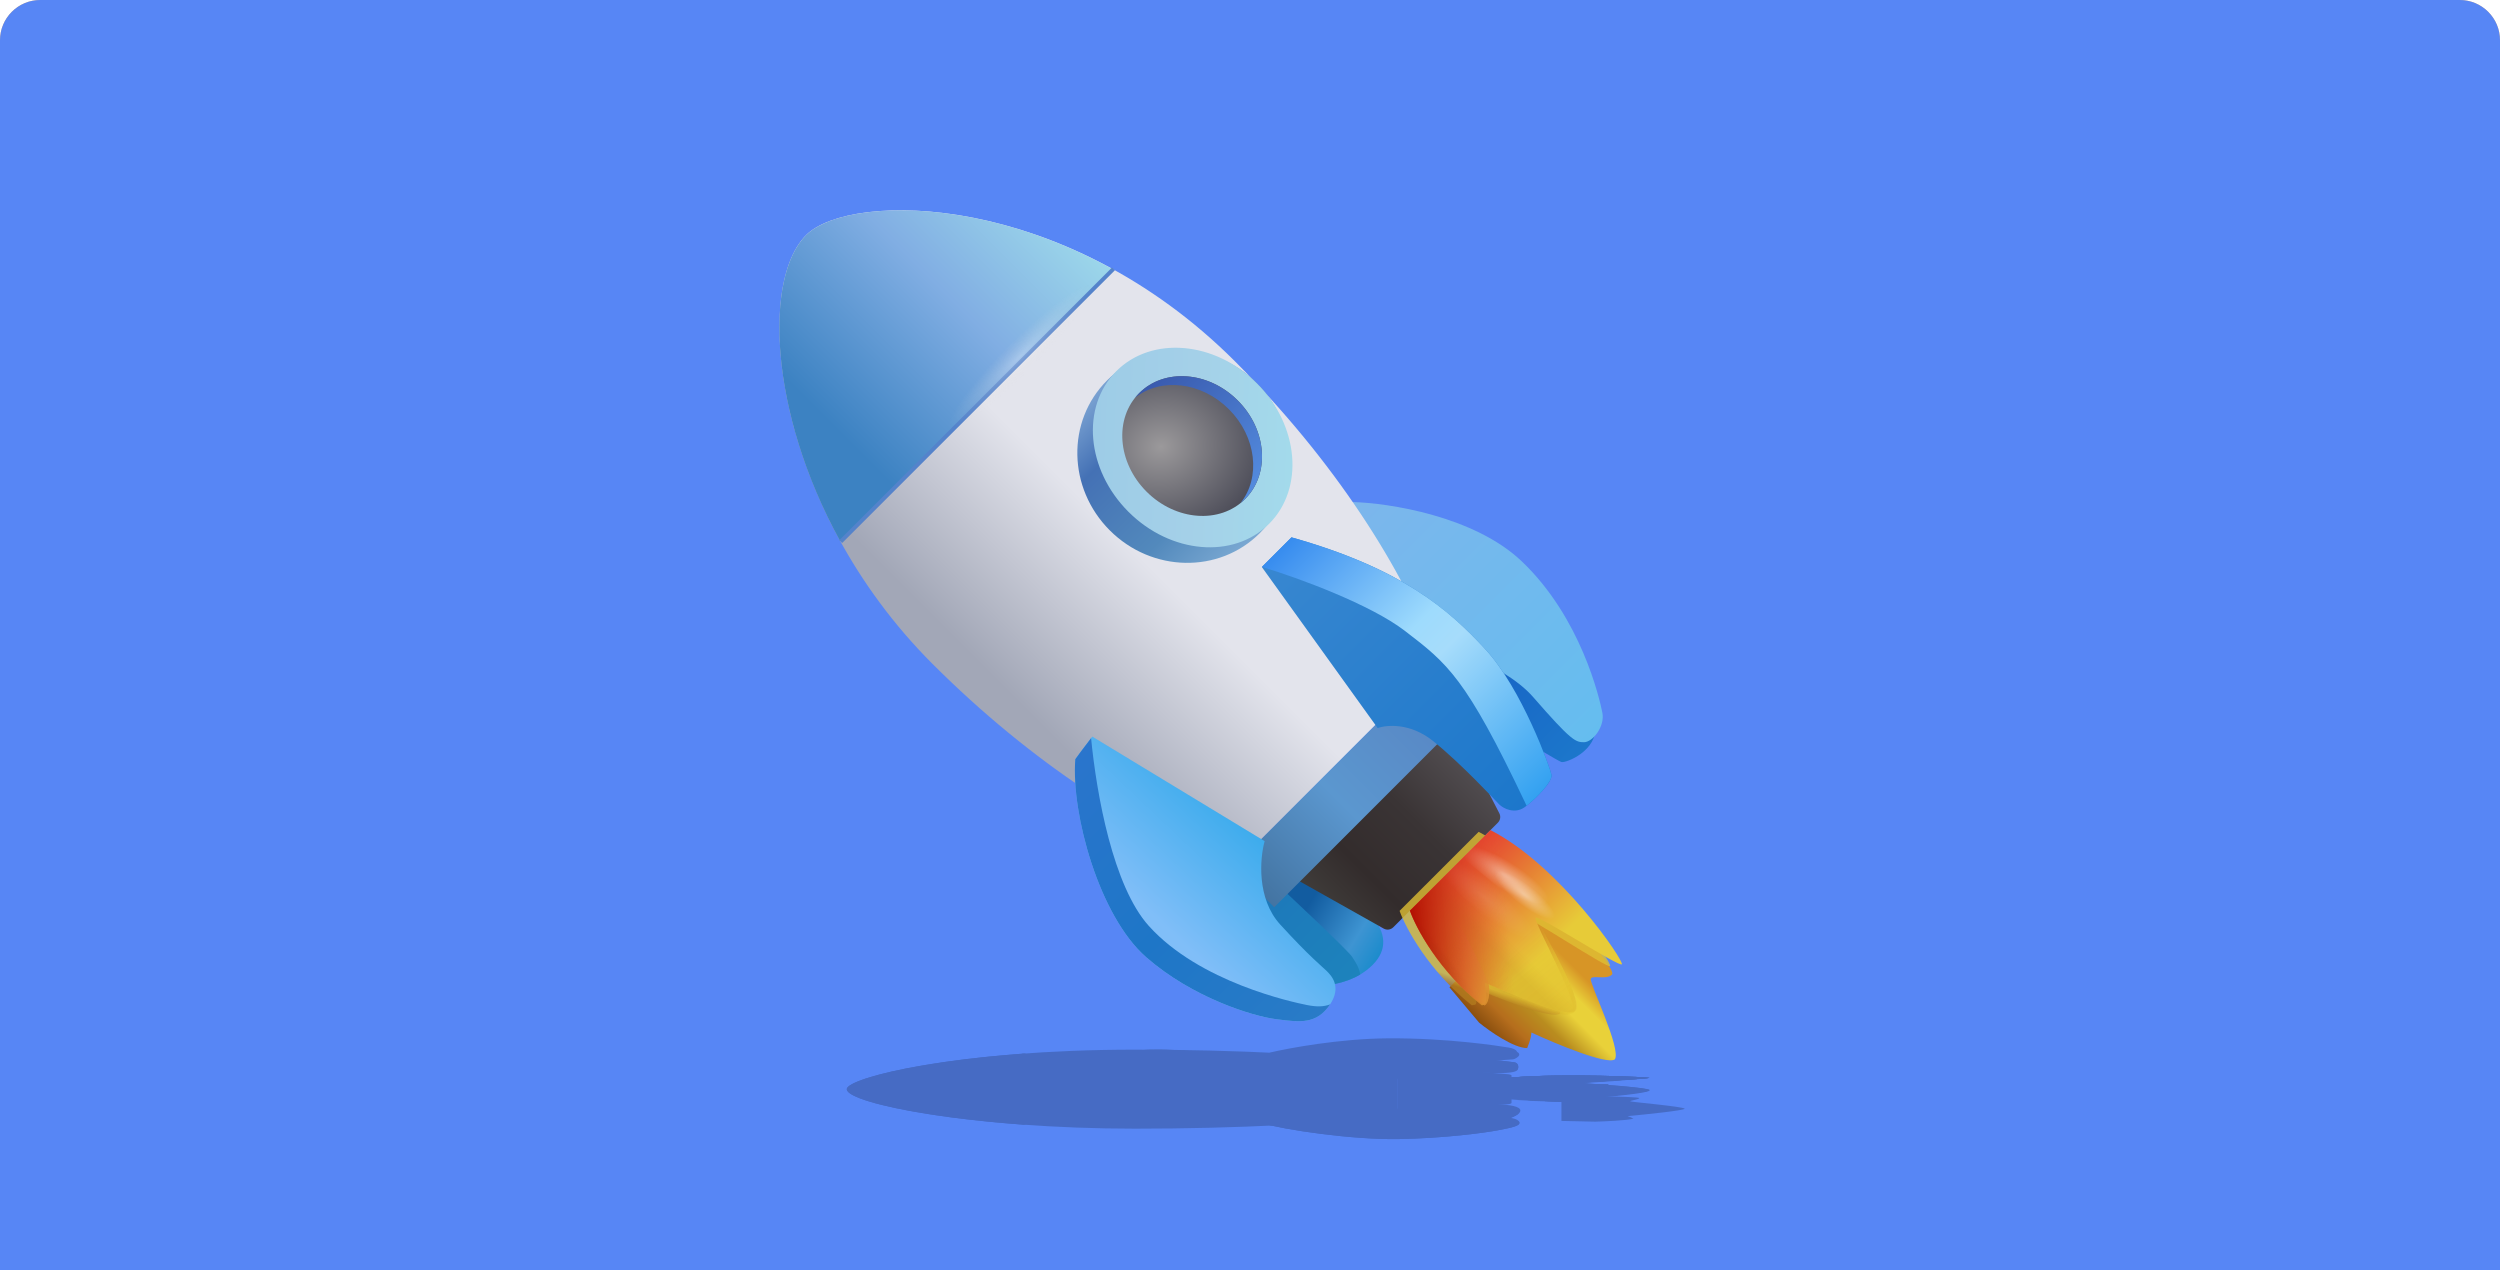 <svg width="248" height="126" viewBox="0 0 248 126" fill="none" xmlns="http://www.w3.org/2000/svg">
<g clip-path="url(#clip0_3824_162921)">
<path fill-rule="evenodd" clip-rule="evenodd" d="M254.5 29C274.106 29 290 13.106 290 -6.5C290 -26.106 274.106 -42 254.5 -42C234.894 -42 219 -26.106 219 -6.5C219 13.106 234.894 29 254.5 29ZM254.5 18.336C268.219 18.336 279.34 7.215 279.34 -6.504C279.34 -20.223 268.219 -31.344 254.5 -31.344C240.781 -31.344 229.66 -20.223 229.66 -6.504C229.66 7.215 240.781 18.336 254.5 18.336Z" fill="white" fill-opacity="0.2"/>
<path d="M27.064 30.188C26.176 29.324 25.448 28.428 24.88 27.5C24.184 28.564 23.264 29.452 22.12 30.164L21.64 29.384C22.84 28.688 23.764 27.788 24.412 26.684C23.9 25.708 23.508 24.652 23.236 23.516C23.012 23.956 22.744 24.376 22.432 24.776L21.916 24.128C22.764 22.904 23.34 21.256 23.644 19.184L24.496 19.328C24.408 19.888 24.292 20.456 24.148 21.032H27.232V21.86H26.488C26.432 23.748 26.048 25.376 25.336 26.744C25.944 27.776 26.696 28.672 27.592 29.432L27.064 30.188ZM23.908 21.86L23.668 22.52C23.956 23.752 24.348 24.864 24.844 25.856C25.356 24.688 25.636 23.356 25.684 21.86H23.908ZM17.236 20.336H18.808V19.268H19.636V20.336H20.92V21.104H19.636V22.328H20.332C20.956 21.536 21.504 20.668 21.976 19.724L22.648 20.072C22.208 20.904 21.752 21.656 21.28 22.328H22.168V23.132H20.668C20.324 23.54 19.996 23.9 19.684 24.212H21.724V24.836C21.316 25.316 20.836 25.796 20.284 26.276V26.864C21.028 26.752 21.74 26.604 22.42 26.42V27.224C21.796 27.392 21.084 27.532 20.284 27.644V29.036C20.284 29.732 19.944 30.08 19.264 30.08H18.064L17.848 29.3C18.352 29.34 18.712 29.36 18.928 29.36C19.272 29.36 19.444 29.176 19.444 28.808V27.764C18.556 27.868 17.676 27.96 16.804 28.04L16.684 27.212C17.556 27.172 18.476 27.096 19.444 26.984V26.108C19.892 25.772 20.312 25.396 20.704 24.98H18.844C18.212 25.5 17.592 25.928 16.984 26.264L16.444 25.652C16.796 25.452 17.156 25.228 17.524 24.98H17.248V24.212H18.52C18.912 23.884 19.288 23.524 19.648 23.132H16.672V22.328H18.808V21.104H17.236V20.336ZM39.064 21.632V24.32H38.212V22.46H29.776V24.32H28.936V21.632H35.812C36.332 20.872 36.788 20.036 37.18 19.124L38.056 19.448C37.64 20.304 37.204 21.032 36.748 21.632H39.064ZM30.772 23.48H37.24V24.248C36.424 24.768 35.54 25.26 34.588 25.724V26.336H39.16V27.152H34.588V29.18C34.588 29.828 34.244 30.152 33.556 30.152H32.044L31.84 29.36C32.416 29.376 32.888 29.384 33.256 29.384C33.56 29.384 33.712 29.216 33.712 28.88V27.152H28.852V26.336H33.712V25.34C34.72 24.9 35.484 24.536 36.004 24.248H30.772V23.48ZM30.64 19.304C31.112 19.936 31.524 20.564 31.876 21.188L31.132 21.56C30.716 20.848 30.292 20.224 29.86 19.688L30.64 19.304ZM33.544 19.076C33.96 19.7 34.34 20.36 34.684 21.056L33.916 21.44C33.556 20.696 33.172 20.036 32.764 19.46L33.544 19.076ZM40.768 21.224H45.736C45.408 20.576 45.008 19.976 44.536 19.424L45.4 19.112C45.832 19.656 46.248 20.36 46.648 21.224H51.232V22.088H49.36C48.768 23.992 47.884 25.58 46.708 26.852C47.972 27.924 49.568 28.816 51.496 29.528L51.028 30.248C49.044 29.504 47.404 28.576 46.108 27.464C44.74 28.72 43.036 29.644 40.996 30.236L40.54 29.48C42.564 28.936 44.22 28.08 45.508 26.912C44.124 25.552 43.16 23.944 42.616 22.088H40.768V21.224ZM43.468 22.088C43.98 23.704 44.86 25.112 46.108 26.312C47.172 25.152 47.956 23.744 48.46 22.088H43.468ZM57.58 27.044H54.232V23.396H61.792V27.044H58.468V27.884H63.28V28.652H58.468V30.152H57.58V28.652H52.72V27.884H57.58V27.044ZM55.084 25.556V26.324H60.94V25.556H55.084ZM60.94 24.884V24.116H55.084V24.884H60.94ZM55.312 20.792H53.5V20.036H57.472C57.368 19.724 57.26 19.456 57.148 19.232L58.072 19.088C58.152 19.28 58.268 19.596 58.42 20.036H62.5V20.792H60.724L60.292 21.908H63.124V22.652H52.888V21.908H55.756L55.312 20.792ZM56.632 21.908H59.404L59.824 20.792H56.188L56.632 21.908ZM64.768 21.224H69.736C69.408 20.576 69.008 19.976 68.536 19.424L69.4 19.112C69.832 19.656 70.248 20.36 70.648 21.224H75.232V22.088H73.36C72.768 23.992 71.884 25.58 70.708 26.852C71.972 27.924 73.568 28.816 75.496 29.528L75.028 30.248C73.044 29.504 71.404 28.576 70.108 27.464C68.74 28.72 67.036 29.644 64.996 30.236L64.54 29.48C66.564 28.936 68.22 28.08 69.508 26.912C68.124 25.552 67.16 23.944 66.616 22.088H64.768V21.224ZM67.468 22.088C67.98 23.704 68.86 25.112 70.108 26.312C71.172 25.152 71.956 23.744 72.46 22.088H67.468ZM81.58 27.044H78.232V23.396H85.792V27.044H82.468V27.884H87.28V28.652H82.468V30.152H81.58V28.652H76.72V27.884H81.58V27.044ZM79.084 25.556V26.324H84.94V25.556H79.084ZM84.94 24.884V24.116H79.084V24.884H84.94ZM79.312 20.792H77.5V20.036H81.472C81.368 19.724 81.26 19.456 81.148 19.232L82.072 19.088C82.152 19.28 82.268 19.596 82.42 20.036H86.5V20.792H84.724L84.292 21.908H87.124V22.652H76.888V21.908H79.756L79.312 20.792ZM80.632 21.908H83.404L83.824 20.792H80.188L80.632 21.908Z" fill="#382C8D"/>
<path d="M16.81 57.458V59.33H33.172V57.458H16.81ZM40.21 50.528C39.472 51.896 38.698 53.03 37.888 53.966C36.88 55.1 35.8 55.964 34.684 56.576L35.71 58.25C37.294 57.116 38.482 56.09 39.31 55.154C40.156 54.218 41.002 52.994 41.83 51.518L40.21 50.528ZM40.696 58.988C40.336 60.428 39.832 61.598 39.202 62.498C38.374 63.542 37.15 64.496 35.53 65.36L36.754 66.926C38.59 65.882 39.976 64.694 40.912 63.38C41.632 62.282 42.19 60.824 42.604 58.988H46.492C46.42 61.472 46.222 63.092 45.934 63.848C45.646 64.568 45.07 64.946 44.188 64.946C43.252 64.946 42.244 64.91 41.182 64.874L41.686 66.728H45.142C46.06 66.674 46.726 66.368 47.14 65.828C47.572 65.252 47.86 64.262 48.04 62.822C48.22 61.382 48.328 59.51 48.4 57.17H37.456V58.988H40.696ZM45.844 50.312L44.206 51.23C45.304 54.074 47.248 56.378 50.02 58.16L51.298 56.666C48.634 55.118 46.816 52.994 45.844 50.312ZM54.934 50.258C54.466 52.31 53.656 54.254 52.504 56.09L53.998 57.044C54.196 56.72 54.394 56.378 54.61 56.018V57.386H55.474V59.078H53.188V60.806H55.474V64.19C55.474 64.514 55.24 64.748 54.772 64.91L55.51 66.476C57.184 66.044 58.66 65.522 59.938 64.874L59.632 63.236C58.858 63.668 58.084 64.01 57.31 64.28V60.806H59.38V59.078H57.31V57.386H59.038V55.694H54.79C55.096 55.1 55.384 54.47 55.672 53.804H59.254V52.094H56.284C56.428 51.644 56.554 51.158 56.698 50.636L54.934 50.258ZM63.448 50.276V53.282H60.046V61.76H61.774V60.914H63.448V66.926H65.302V60.914H67.048V61.76H68.812V53.282H65.302V50.276H63.448ZM61.774 59.222V55.01H63.448V59.222H61.774ZM65.302 59.222V55.01H67.048V59.222H65.302ZM72.952 53.138V56.63H71.17V58.34H72.952V62.3C72.232 62.516 71.476 62.75 70.684 62.966L71.242 64.874C73.366 64.226 75.238 63.506 76.876 62.732V60.806C76.228 61.094 75.562 61.364 74.86 61.634V58.34H76.534V56.63H74.86V53.138H76.912V51.392H70.918V53.138H72.952ZM79.072 57.926V59.186C79.018 62.102 77.578 64.208 74.77 65.54L76.174 66.782C79.27 65.18 80.836 62.642 80.89 59.186V57.926H82.51V64.73C82.51 65.27 82.654 65.72 82.978 66.098C83.248 66.44 83.662 66.62 84.22 66.62H85.48C86.128 66.602 86.578 66.44 86.83 66.134C87.046 65.828 87.244 64.748 87.406 62.912L85.66 62.336C85.624 63.758 85.534 64.55 85.426 64.694C85.336 64.838 85.228 64.91 85.102 64.91H84.85C84.562 64.91 84.436 64.694 84.436 64.298V57.926H86.776V56.09H77.038V57.926H79.072ZM77.668 51.122V52.904H86.182V51.122H77.668ZM92.068 55.244V57.692H90.772C91.186 56.666 91.582 55.496 91.96 54.182H95.614V52.382H92.428C92.572 51.77 92.698 51.14 92.842 50.492L91.06 50.222C90.916 50.978 90.754 51.698 90.61 52.382H88.63V54.182H90.16C89.764 55.604 89.332 56.792 88.864 57.728L89.26 59.384H92.068V61.58C90.988 61.76 89.854 61.904 88.648 62.048L88.9 63.884C89.998 63.74 91.06 63.596 92.068 63.416V66.854H93.886V63.056C94.642 62.894 95.38 62.714 96.1 62.534V60.77C95.398 60.95 94.66 61.112 93.886 61.256V59.384H95.704V57.692H93.886V55.244H92.068ZM96.262 52.382V54.182H98.584C98.476 54.686 98.35 55.208 98.242 55.712H95.758V57.494H97.792C97.468 58.682 97.144 59.834 96.784 60.932H102.742C102.202 61.724 101.5 62.498 100.618 63.29C99.826 62.858 99.016 62.462 98.188 62.102L97.18 63.596C99.124 64.424 100.996 65.558 102.832 66.98L103.894 65.36C103.336 64.946 102.742 64.55 102.13 64.172C103.282 63.038 104.128 61.922 104.668 60.824V59.276H99.124C99.304 58.718 99.484 58.124 99.664 57.494H105.388V55.712H100.114C100.222 55.226 100.348 54.722 100.474 54.182H104.92V52.382H100.834C100.942 51.734 101.05 51.086 101.176 50.402L99.322 50.222L98.944 52.382H96.262ZM24.316 76.222C22.228 78.526 19.618 80.452 16.468 82L17.476 83.836C20.608 82.162 23.11 80.182 25 77.914C27.052 80.344 29.536 82.306 32.452 83.818L33.478 81.982C30.526 80.578 27.934 78.67 25.684 76.222H24.316ZM24.568 81.1V90.424H21.724V83.692H19.87V90.424H17.314V92.26H32.47V90.424H26.458V86.68H31.156V84.862H26.458V81.1H24.568ZM40.102 76.33V90.424H34.954V92.26H51.046V90.424H45.862V76.33H43.972V90.424H41.992V76.33H40.102ZM49.048 79.732C48.292 82.936 47.428 85.6 46.42 87.688L48.112 88.282C49.156 85.978 50.02 83.278 50.704 80.2L49.048 79.732ZM36.88 79.678L35.278 80.218C36.214 82.828 36.97 85.528 37.582 88.336L39.292 87.922C38.59 84.826 37.78 82.072 36.88 79.678ZM65.734 80.614H67.03C66.958 82.54 66.742 84.268 66.346 85.78C65.986 84.628 65.68 83.314 65.428 81.838C65.536 81.442 65.626 81.046 65.734 80.614ZM65.626 87.922C65.014 89.308 64.204 90.424 63.196 91.288L64.186 92.872C65.086 92.062 65.842 91.09 66.472 89.956C67.03 91.108 67.678 92.044 68.398 92.764L69.478 91.18C68.65 90.46 67.912 89.452 67.3 88.174C68.092 86.086 68.524 83.566 68.614 80.614H69.208V78.868H66.076C66.202 78.112 66.31 77.302 66.418 76.474L64.798 76.186C64.474 79.354 63.898 81.946 63.052 83.962V82.846H57.292V84.502H62.818C62.818 84.502 62.8 84.52 62.8 84.538L63.826 85.834C64.096 85.348 64.348 84.808 64.6 84.232C64.888 85.582 65.23 86.806 65.626 87.922ZM61.252 91.882C62.224 91.234 63.196 90.406 64.132 89.398L63.754 87.832C63.34 88.264 62.926 88.66 62.53 89.038V85.42H57.76V87.922C57.742 89.506 57.31 90.73 56.446 91.576L57.85 92.8C58.894 91.72 59.452 90.082 59.488 87.922V87.112H60.892V89.758C60.838 90.01 60.694 90.208 60.478 90.334L61.252 91.882ZM59.506 76.222V80.146H58.75V77.194H57.238V81.73H63.304V77.194H61.792V80.146H61.054V76.222H59.506ZM55.312 76.222C54.7 77.824 53.782 79.228 52.54 80.416L53.116 82.234C54.916 80.65 56.176 78.904 56.914 76.978L55.312 76.222ZM55.402 81.046C54.808 82.738 53.872 84.214 52.612 85.474L53.17 87.256C53.602 86.86 54.016 86.446 54.412 86.014V92.908H56.158V83.566C56.464 83.008 56.734 82.414 56.968 81.802L55.402 81.046ZM72.484 83.62V92.908H74.338V80.704C74.986 79.48 75.508 78.202 75.904 76.852L74.14 76.024C73.348 78.796 72.124 81.208 70.504 83.26L71.134 85.276C71.602 84.736 72.052 84.196 72.484 83.62ZM75.49 78.31V80.074H87.352V78.31H82.51C82.33 77.662 82.06 76.942 81.7 76.168L79.9 76.654C80.17 77.194 80.422 77.734 80.656 78.31H75.49ZM77.11 81.028V82.702H85.84V81.028H77.11ZM77.11 83.566V85.258H85.84V83.566H77.11ZM86.236 86.248H76.696V92.872H78.532V91.972H84.418V92.872H86.236V86.248ZM78.532 90.19V87.994H84.418V90.19H78.532ZM94.084 84.07C97.144 83.872 100.006 83.62 102.634 83.332C102.922 83.764 103.174 84.196 103.426 84.61L104.992 83.53C104.326 82.414 103.372 81.118 102.112 79.642L100.6 80.578C100.924 80.974 101.248 81.388 101.572 81.82C99.88 82.018 98.17 82.18 96.478 82.288C97 81.64 97.594 80.722 98.26 79.534H104.812V77.842H100.258C100.042 77.158 99.808 76.546 99.592 76.006L97.684 76.33C97.918 76.798 98.134 77.302 98.35 77.842H93.616V79.534H96.316C95.398 81.028 94.642 81.964 94.048 82.324C93.958 82.378 93.832 82.432 93.67 82.486L94.084 84.07ZM90.574 76.348L89.224 77.644C90.43 78.472 91.366 79.264 92.014 79.984L93.346 78.652C92.59 77.878 91.654 77.104 90.574 76.348ZM90.142 80.65L88.81 81.946C90.034 82.9 90.97 83.782 91.636 84.592L92.968 83.26C92.212 82.396 91.258 81.514 90.142 80.65ZM91.456 85.528C90.808 87.688 90.016 89.812 89.116 91.864L90.844 92.638C91.672 90.622 92.428 88.462 93.112 86.176L91.456 85.528ZM97.54 84.592V92.512H99.448V84.592H97.54ZM94.588 84.592C94.516 86.644 94.336 88.12 94.03 88.984C93.706 89.902 93.13 90.694 92.338 91.36L93.526 92.872C94.552 92.008 95.29 90.982 95.722 89.83C96.118 88.714 96.352 86.968 96.424 84.592H94.588ZM103.534 92.71C104.344 92.638 104.866 92.422 105.1 92.062C105.352 91.684 105.478 90.622 105.478 88.876L103.84 88.264C103.84 89.092 103.822 89.758 103.786 90.244C103.768 90.712 103.66 90.964 103.444 91H102.85C102.706 90.964 102.634 90.856 102.634 90.676V84.592H100.852V91.054C100.852 92.152 101.5 92.71 102.796 92.71H103.534ZM114.19 76.78V82.324H122.272V76.78H114.19ZM120.454 80.668H116.026V78.436H120.454V80.668ZM113.704 83.62V85.312H117.178V87.004H114.118V88.678H117.178V90.514H113.02V92.278H123.226V90.514H119.086V88.678H122.236V87.004H119.086V85.312H122.794V83.62H113.704ZM106.972 80.956V82.738H109.186C108.61 84.466 107.71 86.014 106.504 87.382L107.332 89.488C108.16 88.282 108.844 86.968 109.402 85.528V92.8H111.184V85.24C111.562 85.816 112.012 86.536 112.534 87.4L113.596 85.798C112.786 84.934 111.976 84.16 111.184 83.44V82.738H113.146V80.956H111.184V78.652C112.012 78.508 112.822 78.328 113.596 78.112L112.93 76.348C111.184 76.888 109.204 77.23 106.99 77.41L107.368 79.174C108.052 79.102 108.736 79.03 109.402 78.94V80.956H106.972Z" fill="#382C8D"/>
<path d="M0 4C0 1.791 1.791 0 4 0H244C246.209 0 248 1.791 248 4V126H0V4Z" fill="#F6BC78"/>
<g filter="url(#filter0_d_3824_162921)">
<path d="M82 79.11V75.493L118.744 55L159.678 75.493L160 78.808L120.678 99L82 79.11Z" fill="#F6BC78"/>
</g>
<g filter="url(#filter1_b_3824_162921)">
<path d="M120.309 64L102 54.836L120.881 43L139 52.164L120.309 64Z" fill="#FFD9A0" fill-opacity="0.7"/>
</g>
<g filter="url(#filter2_b_3824_162921)">
<path d="M120 63.474L102 54V74.724L120 84V63.474Z" fill="#FFD9A0" fill-opacity="0.7"/>
</g>
<g filter="url(#filter3_b_3824_162921)">
<path d="M120 63.952L139 52V72.241L120 84V63.952Z" fill="#FFD9A0" fill-opacity="0.7"/>
</g>
<g filter="url(#filter4_bi_3824_162921)">
<path d="M124.309 41L106 31.836L124.881 20L143 29.164L124.309 41Z" fill="#FF7A00" fill-opacity="0.7"/>
</g>
<g filter="url(#filter5_b_3824_162921)">
<path d="M124 41.158L106 32V52.033L124 61V41.158Z" fill="#FF7A00" fill-opacity="0.7"/>
</g>
<g filter="url(#filter6_b_3824_162921)">
<path d="M124 40.952L143 29V49.241L124 61V40.952Z" fill="#FF7A00" fill-opacity="0.7"/>
</g>
<g filter="url(#filter7_bi_3824_162921)">
<path d="M102.804 76L84 66.4L103.392 54L122 63.6L102.804 76Z" fill="#FF7A00" fill-opacity="0.7"/>
</g>
<g filter="url(#filter8_bi_3824_162921)">
<path d="M103 76.158L84 67V87.033L103 96V76.158Z" fill="#FF7A00" fill-opacity="0.7"/>
</g>
<g filter="url(#filter9_bi_3824_162921)">
<path d="M103 75.952L122 64V84.241L103 96V75.952Z" fill="#FF7A00" fill-opacity="0.7"/>
</g>
<g filter="url(#filter10_bii_3824_162921)">
<path d="M99.309 47L81 37.4L99.881 25L118 34.6L99.309 47Z" fill="#FFD9A0" fill-opacity="0.7"/>
</g>
<g filter="url(#filter11_bi_3824_162921)">
<path d="M99 47.158L81 38V58.033L99 67V47.158Z" fill="#FFD9A0" fill-opacity="0.7"/>
</g>
<g filter="url(#filter12_bii_3824_162921)">
<path d="M99 46.325L118 34V54.873L99 67V46.325Z" fill="#FFD9A0" fill-opacity="0.7"/>
</g>
<g filter="url(#filter13_b_3824_162921)">
<path d="M142.804 70L124 60.836L143.392 49L162 58.164L142.804 70Z" fill="#FF7A00" fill-opacity="0.7"/>
</g>
<g filter="url(#filter14_b_3824_162921)">
<path d="M143 70.158L124 61V81.033L143 90V70.158Z" fill="#FF7A00" fill-opacity="0.7"/>
</g>
<g filter="url(#filter15_b_3824_162921)">
<path d="M143 69.952L162 58V78.241L143 90V69.952Z" fill="#FF7A00" fill-opacity="0.7"/>
</g>
<g filter="url(#filter16_bi_3824_162921)">
<path d="M148.309 48L130 39.273L148.881 28L167 36.727L148.309 48Z" fill="#FFD9A0" fill-opacity="0.7"/>
</g>
<g filter="url(#filter17_bi_3824_162921)">
<path d="M148 48.158L130 39V59.033L148 68V48.158Z" fill="#FFD9A0" fill-opacity="0.7"/>
</g>
<g filter="url(#filter18_bi_3824_162921)">
<path d="M148 48.578L167 37V56.608L148 68V48.578Z" fill="#FFD9A0" fill-opacity="0.7"/>
</g>
<g filter="url(#filter19_bi_3824_162921)">
<path d="M125.804 88L107 78.836L126.392 67L145 76.164L125.804 88Z" fill="#FFD9A0" fill-opacity="0.7"/>
</g>
<g filter="url(#filter20_bi_3824_162921)">
<path d="M126 88.158L107 79V99.033L126 108V88.158Z" fill="#FFD9A0" fill-opacity="0.7"/>
</g>
<g filter="url(#filter21_b_3824_162921)">
<path d="M126 87.952L145 76V96.241L126 108V87.952Z" fill="#FFD9A0" fill-opacity="0.7"/>
</g>
<g filter="url(#filter22_bi_3824_162921)">
<path d="M124.309 64L106 55.273L124.881 44L143 52.727L124.309 64Z" fill="#FF7A00" fill-opacity="0.7"/>
</g>
<g filter="url(#filter23_b_3824_162921)">
<path d="M124 64.158L106 55V75.033L124 84V64.158Z" fill="#FF7A00" fill-opacity="0.7"/>
</g>
<g filter="url(#filter24_bi_3824_162921)">
<path d="M124 64.578L143 53V72.608L124 84V64.578Z" fill="#FF7A00" fill-opacity="0.7"/>
</g>
<path fill-rule="evenodd" clip-rule="evenodd" d="M122.99 63.58L107.35 55.67L107.437 55.498L123.077 63.409L122.99 63.58Z" fill="url(#paint0_linear_3824_162921)" fill-opacity="0.6"/>
<path fill-rule="evenodd" clip-rule="evenodd" d="M126.211 63.188L140.986 53.759L140.882 53.597L126.108 63.026L126.211 63.188Z" fill="url(#paint1_linear_3824_162921)" fill-opacity="0.6"/>
<path fill-rule="evenodd" clip-rule="evenodd" d="M98.175 46.027L82.535 38.117L82.622 37.945L98.262 45.856L98.175 46.027Z" fill="url(#paint2_linear_3824_162921)" fill-opacity="0.6"/>
<path fill-rule="evenodd" clip-rule="evenodd" d="M101.397 45.635L116.171 36.206L116.068 36.044L101.294 45.473L101.397 45.635Z" fill="url(#paint3_linear_3824_162921)" fill-opacity="0.6"/>
<path fill-rule="evenodd" clip-rule="evenodd" d="M146.935 47.946L131.295 40.036L131.381 39.864L147.021 47.775L146.935 47.946Z" fill="url(#paint4_linear_3824_162921)" fill-opacity="0.6"/>
<path fill-rule="evenodd" clip-rule="evenodd" d="M150.156 47.554L164.93 38.125L164.827 37.963L150.053 47.392L150.156 47.554Z" fill="url(#paint5_linear_3824_162921)" fill-opacity="0.6"/>
<path fill-rule="evenodd" clip-rule="evenodd" d="M124.282 87.49L108.642 79.579L108.729 79.408L124.369 87.319L124.282 87.49Z" fill="url(#paint6_linear_3824_162921)" fill-opacity="0.6"/>
<path fill-rule="evenodd" clip-rule="evenodd" d="M127.504 87.098L142.278 77.669L142.175 77.507L127.4 86.936L127.504 87.098Z" fill="url(#paint7_linear_3824_162921)" fill-opacity="0.6"/>
<g clip-path="url(#clip1_3824_162921)">
<path fill-rule="evenodd" clip-rule="evenodd" d="M254.5 29C274.106 29 290 13.106 290 -6.5C290 -26.106 274.106 -42 254.5 -42C234.894 -42 219 -26.106 219 -6.5C219 13.106 234.894 29 254.5 29ZM254.5 18.336C268.219 18.336 279.34 7.215 279.34 -6.504C279.34 -20.223 268.219 -31.344 254.5 -31.344C240.781 -31.344 229.66 -20.223 229.66 -6.504C229.66 7.215 240.781 18.336 254.5 18.336Z" fill="white" fill-opacity="0.2"/>
<path d="M27.064 30.188C26.176 29.324 25.448 28.428 24.88 27.5C24.184 28.564 23.264 29.452 22.12 30.164L21.64 29.384C22.84 28.688 23.764 27.788 24.412 26.684C23.9 25.708 23.508 24.652 23.236 23.516C23.012 23.956 22.744 24.376 22.432 24.776L21.916 24.128C22.764 22.904 23.34 21.256 23.644 19.184L24.496 19.328C24.408 19.888 24.292 20.456 24.148 21.032H27.232V21.86H26.488C26.432 23.748 26.048 25.376 25.336 26.744C25.944 27.776 26.696 28.672 27.592 29.432L27.064 30.188ZM23.908 21.86L23.668 22.52C23.956 23.752 24.348 24.864 24.844 25.856C25.356 24.688 25.636 23.356 25.684 21.86H23.908ZM17.236 20.336H18.808V19.268H19.636V20.336H20.92V21.104H19.636V22.328H20.332C20.956 21.536 21.504 20.668 21.976 19.724L22.648 20.072C22.208 20.904 21.752 21.656 21.28 22.328H22.168V23.132H20.668C20.324 23.54 19.996 23.9 19.684 24.212H21.724V24.836C21.316 25.316 20.836 25.796 20.284 26.276V26.864C21.028 26.752 21.74 26.604 22.42 26.42V27.224C21.796 27.392 21.084 27.532 20.284 27.644V29.036C20.284 29.732 19.944 30.08 19.264 30.08H18.064L17.848 29.3C18.352 29.34 18.712 29.36 18.928 29.36C19.272 29.36 19.444 29.176 19.444 28.808V27.764C18.556 27.868 17.676 27.96 16.804 28.04L16.684 27.212C17.556 27.172 18.476 27.096 19.444 26.984V26.108C19.892 25.772 20.312 25.396 20.704 24.98H18.844C18.212 25.5 17.592 25.928 16.984 26.264L16.444 25.652C16.796 25.452 17.156 25.228 17.524 24.98H17.248V24.212H18.52C18.912 23.884 19.288 23.524 19.648 23.132H16.672V22.328H18.808V21.104H17.236V20.336ZM39.064 21.632V24.32H38.212V22.46H29.776V24.32H28.936V21.632H35.812C36.332 20.872 36.788 20.036 37.18 19.124L38.056 19.448C37.64 20.304 37.204 21.032 36.748 21.632H39.064ZM30.772 23.48H37.24V24.248C36.424 24.768 35.54 25.26 34.588 25.724V26.336H39.16V27.152H34.588V29.18C34.588 29.828 34.244 30.152 33.556 30.152H32.044L31.84 29.36C32.416 29.376 32.888 29.384 33.256 29.384C33.56 29.384 33.712 29.216 33.712 28.88V27.152H28.852V26.336H33.712V25.34C34.72 24.9 35.484 24.536 36.004 24.248H30.772V23.48ZM30.64 19.304C31.112 19.936 31.524 20.564 31.876 21.188L31.132 21.56C30.716 20.848 30.292 20.224 29.86 19.688L30.64 19.304ZM33.544 19.076C33.96 19.7 34.34 20.36 34.684 21.056L33.916 21.44C33.556 20.696 33.172 20.036 32.764 19.46L33.544 19.076ZM40.768 21.224H45.736C45.408 20.576 45.008 19.976 44.536 19.424L45.4 19.112C45.832 19.656 46.248 20.36 46.648 21.224H51.232V22.088H49.36C48.768 23.992 47.884 25.58 46.708 26.852C47.972 27.924 49.568 28.816 51.496 29.528L51.028 30.248C49.044 29.504 47.404 28.576 46.108 27.464C44.74 28.72 43.036 29.644 40.996 30.236L40.54 29.48C42.564 28.936 44.22 28.08 45.508 26.912C44.124 25.552 43.16 23.944 42.616 22.088H40.768V21.224ZM43.468 22.088C43.98 23.704 44.86 25.112 46.108 26.312C47.172 25.152 47.956 23.744 48.46 22.088H43.468ZM57.58 27.044H54.232V23.396H61.792V27.044H58.468V27.884H63.28V28.652H58.468V30.152H57.58V28.652H52.72V27.884H57.58V27.044ZM55.084 25.556V26.324H60.94V25.556H55.084ZM60.94 24.884V24.116H55.084V24.884H60.94ZM55.312 20.792H53.5V20.036H57.472C57.368 19.724 57.26 19.456 57.148 19.232L58.072 19.088C58.152 19.28 58.268 19.596 58.42 20.036H62.5V20.792H60.724L60.292 21.908H63.124V22.652H52.888V21.908H55.756L55.312 20.792ZM56.632 21.908H59.404L59.824 20.792H56.188L56.632 21.908ZM64.768 21.224H69.736C69.408 20.576 69.008 19.976 68.536 19.424L69.4 19.112C69.832 19.656 70.248 20.36 70.648 21.224H75.232V22.088H73.36C72.768 23.992 71.884 25.58 70.708 26.852C71.972 27.924 73.568 28.816 75.496 29.528L75.028 30.248C73.044 29.504 71.404 28.576 70.108 27.464C68.74 28.72 67.036 29.644 64.996 30.236L64.54 29.48C66.564 28.936 68.22 28.08 69.508 26.912C68.124 25.552 67.16 23.944 66.616 22.088H64.768V21.224ZM67.468 22.088C67.98 23.704 68.86 25.112 70.108 26.312C71.172 25.152 71.956 23.744 72.46 22.088H67.468ZM81.58 27.044H78.232V23.396H85.792V27.044H82.468V27.884H87.28V28.652H82.468V30.152H81.58V28.652H76.72V27.884H81.58V27.044ZM79.084 25.556V26.324H84.94V25.556H79.084ZM84.94 24.884V24.116H79.084V24.884H84.94ZM79.312 20.792H77.5V20.036H81.472C81.368 19.724 81.26 19.456 81.148 19.232L82.072 19.088C82.152 19.28 82.268 19.596 82.42 20.036H86.5V20.792H84.724L84.292 21.908H87.124V22.652H76.888V21.908H79.756L79.312 20.792ZM80.632 21.908H83.404L83.824 20.792H80.188L80.632 21.908Z" fill="#382C8D"/>
<path d="M16.81 57.458V59.33H33.172V57.458H16.81ZM40.21 50.528C39.472 51.896 38.698 53.03 37.888 53.966C36.88 55.1 35.8 55.964 34.684 56.576L35.71 58.25C37.294 57.116 38.482 56.09 39.31 55.154C40.156 54.218 41.002 52.994 41.83 51.518L40.21 50.528ZM40.696 58.988C40.336 60.428 39.832 61.598 39.202 62.498C38.374 63.542 37.15 64.496 35.53 65.36L36.754 66.926C38.59 65.882 39.976 64.694 40.912 63.38C41.632 62.282 42.19 60.824 42.604 58.988H46.492C46.42 61.472 46.222 63.092 45.934 63.848C45.646 64.568 45.07 64.946 44.188 64.946C43.252 64.946 42.244 64.91 41.182 64.874L41.686 66.728H45.142C46.06 66.674 46.726 66.368 47.14 65.828C47.572 65.252 47.86 64.262 48.04 62.822C48.22 61.382 48.328 59.51 48.4 57.17H37.456V58.988H40.696ZM45.844 50.312L44.206 51.23C45.304 54.074 47.248 56.378 50.02 58.16L51.298 56.666C48.634 55.118 46.816 52.994 45.844 50.312ZM54.934 50.258C54.466 52.31 53.656 54.254 52.504 56.09L53.998 57.044C54.196 56.72 54.394 56.378 54.61 56.018V57.386H55.474V59.078H53.188V60.806H55.474V64.19C55.474 64.514 55.24 64.748 54.772 64.91L55.51 66.476C57.184 66.044 58.66 65.522 59.938 64.874L59.632 63.236C58.858 63.668 58.084 64.01 57.31 64.28V60.806H59.38V59.078H57.31V57.386H59.038V55.694H54.79C55.096 55.1 55.384 54.47 55.672 53.804H59.254V52.094H56.284C56.428 51.644 56.554 51.158 56.698 50.636L54.934 50.258ZM63.448 50.276V53.282H60.046V61.76H61.774V60.914H63.448V66.926H65.302V60.914H67.048V61.76H68.812V53.282H65.302V50.276H63.448ZM61.774 59.222V55.01H63.448V59.222H61.774ZM65.302 59.222V55.01H67.048V59.222H65.302ZM72.952 53.138V56.63H71.17V58.34H72.952V62.3C72.232 62.516 71.476 62.75 70.684 62.966L71.242 64.874C73.366 64.226 75.238 63.506 76.876 62.732V60.806C76.228 61.094 75.562 61.364 74.86 61.634V58.34H76.534V56.63H74.86V53.138H76.912V51.392H70.918V53.138H72.952ZM79.072 57.926V59.186C79.018 62.102 77.578 64.208 74.77 65.54L76.174 66.782C79.27 65.18 80.836 62.642 80.89 59.186V57.926H82.51V64.73C82.51 65.27 82.654 65.72 82.978 66.098C83.248 66.44 83.662 66.62 84.22 66.62H85.48C86.128 66.602 86.578 66.44 86.83 66.134C87.046 65.828 87.244 64.748 87.406 62.912L85.66 62.336C85.624 63.758 85.534 64.55 85.426 64.694C85.336 64.838 85.228 64.91 85.102 64.91H84.85C84.562 64.91 84.436 64.694 84.436 64.298V57.926H86.776V56.09H77.038V57.926H79.072ZM77.668 51.122V52.904H86.182V51.122H77.668ZM92.068 55.244V57.692H90.772C91.186 56.666 91.582 55.496 91.96 54.182H95.614V52.382H92.428C92.572 51.77 92.698 51.14 92.842 50.492L91.06 50.222C90.916 50.978 90.754 51.698 90.61 52.382H88.63V54.182H90.16C89.764 55.604 89.332 56.792 88.864 57.728L89.26 59.384H92.068V61.58C90.988 61.76 89.854 61.904 88.648 62.048L88.9 63.884C89.998 63.74 91.06 63.596 92.068 63.416V66.854H93.886V63.056C94.642 62.894 95.38 62.714 96.1 62.534V60.77C95.398 60.95 94.66 61.112 93.886 61.256V59.384H95.704V57.692H93.886V55.244H92.068ZM96.262 52.382V54.182H98.584C98.476 54.686 98.35 55.208 98.242 55.712H95.758V57.494H97.792C97.468 58.682 97.144 59.834 96.784 60.932H102.742C102.202 61.724 101.5 62.498 100.618 63.29C99.826 62.858 99.016 62.462 98.188 62.102L97.18 63.596C99.124 64.424 100.996 65.558 102.832 66.98L103.894 65.36C103.336 64.946 102.742 64.55 102.13 64.172C103.282 63.038 104.128 61.922 104.668 60.824V59.276H99.124C99.304 58.718 99.484 58.124 99.664 57.494H105.388V55.712H100.114C100.222 55.226 100.348 54.722 100.474 54.182H104.92V52.382H100.834C100.942 51.734 101.05 51.086 101.176 50.402L99.322 50.222L98.944 52.382H96.262ZM24.316 76.222C22.228 78.526 19.618 80.452 16.468 82L17.476 83.836C20.608 82.162 23.11 80.182 25 77.914C27.052 80.344 29.536 82.306 32.452 83.818L33.478 81.982C30.526 80.578 27.934 78.67 25.684 76.222H24.316ZM24.568 81.1V90.424H21.724V83.692H19.87V90.424H17.314V92.26H32.47V90.424H26.458V86.68H31.156V84.862H26.458V81.1H24.568ZM40.102 76.33V90.424H34.954V92.26H51.046V90.424H45.862V76.33H43.972V90.424H41.992V76.33H40.102ZM49.048 79.732C48.292 82.936 47.428 85.6 46.42 87.688L48.112 88.282C49.156 85.978 50.02 83.278 50.704 80.2L49.048 79.732ZM36.88 79.678L35.278 80.218C36.214 82.828 36.97 85.528 37.582 88.336L39.292 87.922C38.59 84.826 37.78 82.072 36.88 79.678ZM65.734 80.614H67.03C66.958 82.54 66.742 84.268 66.346 85.78C65.986 84.628 65.68 83.314 65.428 81.838C65.536 81.442 65.626 81.046 65.734 80.614ZM65.626 87.922C65.014 89.308 64.204 90.424 63.196 91.288L64.186 92.872C65.086 92.062 65.842 91.09 66.472 89.956C67.03 91.108 67.678 92.044 68.398 92.764L69.478 91.18C68.65 90.46 67.912 89.452 67.3 88.174C68.092 86.086 68.524 83.566 68.614 80.614H69.208V78.868H66.076C66.202 78.112 66.31 77.302 66.418 76.474L64.798 76.186C64.474 79.354 63.898 81.946 63.052 83.962V82.846H57.292V84.502H62.818C62.818 84.502 62.8 84.52 62.8 84.538L63.826 85.834C64.096 85.348 64.348 84.808 64.6 84.232C64.888 85.582 65.23 86.806 65.626 87.922ZM61.252 91.882C62.224 91.234 63.196 90.406 64.132 89.398L63.754 87.832C63.34 88.264 62.926 88.66 62.53 89.038V85.42H57.76V87.922C57.742 89.506 57.31 90.73 56.446 91.576L57.85 92.8C58.894 91.72 59.452 90.082 59.488 87.922V87.112H60.892V89.758C60.838 90.01 60.694 90.208 60.478 90.334L61.252 91.882ZM59.506 76.222V80.146H58.75V77.194H57.238V81.73H63.304V77.194H61.792V80.146H61.054V76.222H59.506ZM55.312 76.222C54.7 77.824 53.782 79.228 52.54 80.416L53.116 82.234C54.916 80.65 56.176 78.904 56.914 76.978L55.312 76.222ZM55.402 81.046C54.808 82.738 53.872 84.214 52.612 85.474L53.17 87.256C53.602 86.86 54.016 86.446 54.412 86.014V92.908H56.158V83.566C56.464 83.008 56.734 82.414 56.968 81.802L55.402 81.046ZM72.484 83.62V92.908H74.338V80.704C74.986 79.48 75.508 78.202 75.904 76.852L74.14 76.024C73.348 78.796 72.124 81.208 70.504 83.26L71.134 85.276C71.602 84.736 72.052 84.196 72.484 83.62ZM75.49 78.31V80.074H87.352V78.31H82.51C82.33 77.662 82.06 76.942 81.7 76.168L79.9 76.654C80.17 77.194 80.422 77.734 80.656 78.31H75.49ZM77.11 81.028V82.702H85.84V81.028H77.11ZM77.11 83.566V85.258H85.84V83.566H77.11ZM86.236 86.248H76.696V92.872H78.532V91.972H84.418V92.872H86.236V86.248ZM78.532 90.19V87.994H84.418V90.19H78.532ZM94.084 84.07C97.144 83.872 100.006 83.62 102.634 83.332C102.922 83.764 103.174 84.196 103.426 84.61L104.992 83.53C104.326 82.414 103.372 81.118 102.112 79.642L100.6 80.578C100.924 80.974 101.248 81.388 101.572 81.82C99.88 82.018 98.17 82.18 96.478 82.288C97 81.64 97.594 80.722 98.26 79.534H104.812V77.842H100.258C100.042 77.158 99.808 76.546 99.592 76.006L97.684 76.33C97.918 76.798 98.134 77.302 98.35 77.842H93.616V79.534H96.316C95.398 81.028 94.642 81.964 94.048 82.324C93.958 82.378 93.832 82.432 93.67 82.486L94.084 84.07ZM90.574 76.348L89.224 77.644C90.43 78.472 91.366 79.264 92.014 79.984L93.346 78.652C92.59 77.878 91.654 77.104 90.574 76.348ZM90.142 80.65L88.81 81.946C90.034 82.9 90.97 83.782 91.636 84.592L92.968 83.26C92.212 82.396 91.258 81.514 90.142 80.65ZM91.456 85.528C90.808 87.688 90.016 89.812 89.116 91.864L90.844 92.638C91.672 90.622 92.428 88.462 93.112 86.176L91.456 85.528ZM97.54 84.592V92.512H99.448V84.592H97.54ZM94.588 84.592C94.516 86.644 94.336 88.12 94.03 88.984C93.706 89.902 93.13 90.694 92.338 91.36L93.526 92.872C94.552 92.008 95.29 90.982 95.722 89.83C96.118 88.714 96.352 86.968 96.424 84.592H94.588ZM103.534 92.71C104.344 92.638 104.866 92.422 105.1 92.062C105.352 91.684 105.478 90.622 105.478 88.876L103.84 88.264C103.84 89.092 103.822 89.758 103.786 90.244C103.768 90.712 103.66 90.964 103.444 91H102.85C102.706 90.964 102.634 90.856 102.634 90.676V84.592H100.852V91.054C100.852 92.152 101.5 92.71 102.796 92.71H103.534ZM114.19 76.78V82.324H122.272V76.78H114.19ZM120.454 80.668H116.026V78.436H120.454V80.668ZM113.704 83.62V85.312H117.178V87.004H114.118V88.678H117.178V90.514H113.02V92.278H123.226V90.514H119.086V88.678H122.236V87.004H119.086V85.312H122.794V83.62H113.704ZM106.972 80.956V82.738H109.186C108.61 84.466 107.71 86.014 106.504 87.382L107.332 89.488C108.16 88.282 108.844 86.968 109.402 85.528V92.8H111.184V85.24C111.562 85.816 112.012 86.536 112.534 87.4L113.596 85.798C112.786 84.934 111.976 84.16 111.184 83.44V82.738H113.146V80.956H111.184V78.652C112.012 78.508 112.822 78.328 113.596 78.112L112.93 76.348C111.184 76.888 109.204 77.23 106.99 77.41L107.368 79.174C108.052 79.102 108.736 79.03 109.402 78.94V80.956H106.972Z" fill="#382C8D"/>
<path d="M0 4C0 1.791 1.791 0 4 0H244C246.209 0 248 1.791 248 4V126H0V4Z" fill="#5786F5"/>
<g opacity="0.2" filter="url(#filter25_f_3824_162921)">
<path d="M148.342 109.539C147.176 109.51 144.457 109.527 143.243 109.539L140.185 109.539L140.185 111.333C142.369 111.455 147.06 111.626 148.342 111.333C149.944 110.967 150.818 110.565 150.818 110.162C150.818 109.759 149.798 109.576 148.342 109.539Z" fill="black"/>
<path fill-rule="evenodd" clip-rule="evenodd" d="M150.674 110.446C150.274 110.373 149.823 110.349 149.522 110.333C149.462 110.329 149.408 110.327 149.361 110.324C148.895 110.294 143.632 110.336 141.059 110.36L141.059 111.378C143.435 111.489 147.212 111.592 148.342 111.333C149.566 111.054 150.365 110.752 150.674 110.446Z" fill="black"/>
<path d="M149.518 109.548L142.661 110.031L142.661 106.003L149.538 106.557C149.78 106.576 149.944 106.632 149.944 106.696L149.944 109.407C149.944 109.473 149.77 109.53 149.518 109.548Z" fill="black"/>
<path d="M150.089 105.089C149.856 105.118 147.37 105.272 146.157 105.345L135.96 104.466C140.136 104.271 148.778 103.939 149.944 104.173C151.4 104.466 150.381 105.052 150.089 105.089Z" fill="black"/>
<path d="M137.709 103.002C132.931 103.031 127.852 103.966 125.91 104.43L134.504 105.564C136.689 105.223 141.904 104.554 145.283 104.613C149.507 104.686 149.798 104.649 150.235 104.539C150.672 104.43 150.527 104.063 149.653 103.917C148.779 103.771 143.681 102.965 137.709 103.002Z" fill="black"/>
<path fill-rule="evenodd" clip-rule="evenodd" d="M138.597 105.392C132.043 104.63 122.822 104.126 112.609 104.126C95.043 104.126 84 106.902 84 108.045C84 109.475 96.443 111.964 112.609 111.964C122.822 111.964 132.043 111.46 138.597 110.698L138.597 105.392Z" fill="black"/>
<path fill-rule="evenodd" clip-rule="evenodd" d="M101.486 104.521L101.527 111.569C91.094 110.809 84 109.126 84 108.046C84 107.169 90.51 105.328 101.486 104.521Z" fill="black"/>
<path fill-rule="evenodd" clip-rule="evenodd" d="M101.731 104.502L101.731 111.568L101.439 111.568L101.439 104.502L101.731 104.502Z" fill="black"/>
<path d="M114.875 104.126C119.223 104.126 122.748 104.979 122.748 106.032C122.748 107.084 119.223 107.938 114.875 107.938C110.527 107.938 107.003 107.084 107.003 106.032C107.003 104.979 110.527 104.126 114.875 104.126Z" fill="black"/>
<path d="M114.875 104.126C119.223 104.126 122.748 104.872 122.748 105.791C122.748 106.71 119.223 107.456 114.875 107.456C110.527 107.456 107.003 106.71 107.003 105.791C107.003 104.872 110.527 104.126 114.875 104.126Z" fill="black"/>
<path d="M114.773 104.597C117.787 104.597 120.231 105.126 120.231 105.779C120.231 106.431 117.787 106.96 114.773 106.96C111.759 106.96 109.315 106.431 109.315 105.779C109.315 105.126 111.759 104.597 114.773 104.597Z" fill="black"/>
<path fill-rule="evenodd" clip-rule="evenodd" d="M120.206 105.893C119.941 105.294 117.61 104.825 114.773 104.825C111.936 104.825 109.605 105.294 109.34 105.893C109.323 105.855 109.315 105.817 109.315 105.778C109.315 105.126 111.759 104.597 114.773 104.597C117.787 104.597 120.231 105.126 120.231 105.778C120.231 105.817 120.223 105.855 120.206 105.893Z" fill="black"/>
<path d="M138.597 110.69L138.597 105.358L142.775 105.358L142.775 110.69L138.597 110.69Z" fill="black"/>
<g filter="url(#filter26_d_3824_162921)">
<path d="M162.033 108.976C161.334 109.152 159.217 109.244 158.246 109.269L154.896 109.196L154.896 106.743C155.916 106.669 162.616 106.779 162.616 106.926C162.616 107.072 161.596 107.182 161.742 107.255C161.888 107.328 166.986 107.768 167.131 107.987C167.015 108.163 163.296 108.549 161.451 108.72C161.548 108.744 161.8 108.829 162.033 108.976Z" fill="black"/>
</g>
<g filter="url(#filter27_b_3824_162921)">
<path d="M163.636 108.127C163.636 108.185 163.296 108.273 163.053 108.31C160.965 108.102 156.79 107.665 156.79 107.431C158.683 107.577 163.636 107.907 163.636 108.127Z" fill="black"/>
</g>
<g opacity="0.8" filter="url(#filter28_d_3824_162921)">
<path d="M158.538 109.269C154.576 109.384 151.158 109.125 149.944 108.982L149.944 106.934C155.333 106.502 163.636 106.898 163.636 106.969C163.636 107.041 156.499 107.395 156.499 107.467C156.499 107.539 163.49 108.016 163.49 108.236C163.49 108.416 159.266 108.861 157.809 109.005C158.975 109.221 158.683 109.197 158.538 109.269Z" fill="black"/>
</g>
<path d="M158.538 109.269C154.576 109.386 151.158 109.122 149.944 108.976L149.944 106.889C155.333 106.45 163.636 106.852 163.636 106.926C163.636 106.999 156.79 107.365 156.79 107.438C156.79 107.511 163.49 107.987 163.49 108.17C163.49 108.353 158.975 108.793 157.518 108.939C158.683 109.159 158.683 109.195 158.538 109.269Z" fill="black"/>
<path d="M158.538 109.269C154.576 109.386 151.158 109.122 149.944 108.976L149.944 106.889C155.333 106.45 163.636 106.852 163.636 106.926C163.636 106.999 156.79 107.365 156.79 107.438C156.79 107.511 163.49 107.987 163.49 108.17C163.49 108.353 158.975 108.793 157.518 108.939C158.683 109.159 158.683 109.195 158.538 109.269Z" fill="black"/>
<path d="M163.636 106.918C155.188 106.496 151.983 106.752 149.944 106.881L149.944 107.614C152.177 107.54 155.974 107.477 156.79 107.448C157.809 107.411 163.345 107.028 163.636 106.918Z" fill="black"/>
<path d="M158.538 109.269C154.576 109.386 151.158 109.122 149.944 108.976L149.944 106.889C155.333 106.45 163.636 106.852 163.636 106.926C163.636 106.999 156.79 107.365 156.79 107.438C156.79 107.511 163.49 107.987 163.49 108.17C163.49 108.353 158.975 108.793 157.518 108.939C158.683 109.159 158.683 109.195 158.538 109.269Z" fill="black"/>
<path d="M158.538 109.269C154.576 109.386 151.158 109.122 149.944 108.976L149.944 106.889C155.333 106.45 163.636 106.852 163.636 106.926C163.636 106.999 156.79 107.365 156.79 107.438C156.79 107.511 163.49 107.987 163.49 108.17C163.49 108.353 158.975 108.793 157.518 108.939C158.683 109.159 158.683 109.195 158.538 109.269Z" fill="black"/>
<path d="M158.683 109.237C155.654 109.413 151.595 109.169 149.944 108.998L149.944 108.358C152.129 108.358 157.081 108.834 157.518 108.871C157.955 108.908 158.829 109.127 158.683 109.237Z" fill="black"/>
<path d="M163.636 108.163C163.636 108.427 159.848 108.785 157.955 108.932L156.79 107.431C159.023 107.577 163.636 107.899 163.636 108.163Z" fill="black"/>
<path d="M149.944 108.127L149.944 107.541L159.557 107.541L159.557 108.127L149.944 108.127Z" fill="black"/>
<path d="M138.874 107.029L124.599 106.443L124.599 105.674C131.882 104.649 136.398 104.576 140.33 104.612C144.263 104.649 149.798 105.308 150.235 105.381C150.672 105.454 150.672 105.93 150.527 106.15C150.381 106.37 149.507 106.443 149.07 106.443C148.633 106.443 144.991 106.406 142.37 106.479C140.272 106.538 139.165 106.87 138.874 107.029Z" fill="black"/>
<path fill-rule="evenodd" clip-rule="evenodd" d="M124.599 106.44C127.1 106.102 132.153 105.52 135.232 105.418L135.257 105.417C139.172 105.287 140.787 105.233 150.235 106.077C150.342 106.087 150.448 106.096 150.552 106.105C150.67 105.872 150.644 105.45 150.235 105.381C149.798 105.308 144.263 104.649 140.33 104.613C136.398 104.576 131.882 104.649 124.599 105.674L124.599 106.44Z" fill="black"/>
<path d="M138.874 109.957L124.599 110.836C124.745 111.092 124.745 111.129 124.89 111.349C127.512 112.117 134.213 113.069 138.728 112.996C143.244 112.923 147.322 112.374 148.633 112.117C149.944 111.861 150.99 111.678 150.672 111.239C150.381 110.836 149.216 110.836 148.779 110.836C148.342 110.836 147.176 110.873 143.972 110.836C141.408 110.807 139.505 110.238 138.874 109.957Z" fill="black"/>
<path fill-rule="evenodd" clip-rule="evenodd" d="M124.619 110.871C127.801 111.53 133.388 112.505 137.271 112.557C142.806 112.63 148.633 111.678 149.507 111.532C150.078 111.436 150.463 111.34 150.661 111.224C150.665 111.229 150.668 111.234 150.672 111.239C150.977 111.661 150.025 111.846 148.788 112.087C148.737 112.097 148.685 112.107 148.633 112.117C147.322 112.374 143.243 112.923 138.728 112.996C134.212 113.069 127.512 112.117 124.89 111.349C124.8 111.213 124.766 111.147 124.718 111.056C124.693 111.007 124.663 110.95 124.619 110.871Z" fill="black"/>
</g>
<path d="M136.164 90.951C135.155 89.718 132.473 87.167 131.258 86.045L128.315 83.102L121.447 89.97C123.082 92.54 126.941 97.707 129.296 97.819C132.24 97.959 134.622 97.259 136.164 95.717C137.706 94.175 137.426 92.493 136.164 90.951Z" fill="url(#paint8_linear_3824_162921)"/>
<path fill-rule="evenodd" clip-rule="evenodd" d="M134.937 96.667C134.831 96.003 134.491 95.476 134.263 95.124C134.218 95.053 134.177 94.99 134.143 94.934C133.807 94.373 128.584 89.468 126.014 87.085L122.117 90.982C123.977 93.695 127.221 97.72 129.296 97.819C131.545 97.926 133.467 97.542 134.937 96.667Z" fill="url(#paint9_linear_3824_162921)"/>
<path d="M137.263 92.116L128.817 87.365L144.235 71.947L148.736 80.683C148.894 80.99 148.835 81.363 148.591 81.607L138.213 91.986C137.961 92.237 137.573 92.291 137.263 92.116Z" fill="url(#paint10_linear_3824_162921)"/>
<path d="M154.888 75.591C154.551 75.479 151.57 73.676 150.122 72.788L143.674 59.613C148.44 62.883 158.027 69.929 158.252 71.947C158.532 74.47 155.308 75.732 154.888 75.591Z" fill="url(#paint11_linear_3824_162921)"/>
<path d="M150.963 55.688C146.253 51.203 137.787 49.895 134.143 49.801L138.068 62.416C141.478 63.21 149.057 65.668 152.084 69.144C155.869 73.489 156.289 73.629 157.13 73.629C157.971 73.629 159.233 72.087 158.952 70.686C158.672 69.284 156.85 61.295 150.963 55.688Z" fill="url(#paint12_linear_3824_162921)"/>
<path fill-rule="evenodd" clip-rule="evenodd" d="M142.665 65.696C139.276 56.471 132.333 45.669 122.504 35.84C105.601 18.937 84.345 18.94 79.971 23.315C74.497 28.789 76.94 50.293 92.496 65.849C102.324 75.677 113.127 82.621 122.352 86.009L142.665 65.696Z" fill="url(#paint13_linear_3824_162921)"/>
<path fill-rule="evenodd" clip-rule="evenodd" d="M110.289 26.648L83.344 53.673C76.214 40.723 75.833 27.452 79.966 23.319C83.325 19.96 96.637 19.178 110.289 26.648Z" fill="url(#paint14_linear_3824_162921)"/>
<path fill-rule="evenodd" clip-rule="evenodd" d="M110.596 26.814L83.543 53.866L83.263 53.585L110.315 26.533L110.596 26.814Z" fill="#5483CB"/>
<path d="M124.686 38.021C128.869 42.205 128.994 48.863 124.965 52.893C120.935 56.923 114.276 56.798 110.093 52.614C105.909 48.43 105.784 41.772 109.814 37.742C113.843 33.712 120.502 33.837 124.686 38.021Z" fill="url(#paint15_linear_3824_162921)"/>
<path d="M124.685 38.021C128.869 42.205 129.408 48.45 125.888 51.97C122.368 55.489 116.123 54.951 111.939 50.767C107.755 46.584 107.217 40.339 110.737 36.819C114.257 33.299 120.502 33.837 124.685 38.021Z" fill="url(#paint16_linear_3824_162921)"/>
<path d="M122.783 39.726C125.684 42.627 126.011 47.003 123.513 49.501C121.015 51.999 116.639 51.672 113.738 48.772C110.837 45.871 110.511 41.494 113.009 38.997C115.506 36.499 119.883 36.825 122.783 39.726Z" fill="url(#paint17_radial_3824_162921)"/>
<path fill-rule="evenodd" clip-rule="evenodd" d="M123.052 49.914C125.089 47.366 124.639 43.329 121.91 40.6C119.18 37.87 115.144 37.42 112.596 39.458C112.724 39.298 112.861 39.144 113.008 38.996C115.506 36.499 119.883 36.825 122.783 39.726C125.684 42.627 126.011 47.003 123.513 49.501C123.366 49.648 123.212 49.786 123.052 49.914Z" fill="url(#paint18_linear_3824_162921)"/>
<path d="M122.383 85.978L142.797 65.564L146.817 69.584L126.403 89.998L122.383 85.978Z" fill="url(#paint19_linear_3824_162921)"/>
<g filter="url(#filter29_d_3824_162921)">
<path d="M151.496 101.97C150.15 101.97 147.758 100.288 146.73 99.447L143.786 95.943L153.178 86.552C154.439 87.253 160.466 94.121 159.906 94.682C159.345 95.242 157.943 94.682 157.803 95.102C157.663 95.523 160.887 102.11 160.186 103.092C159.401 103.652 154.346 101.55 151.916 100.428C151.916 100.615 151.832 101.185 151.496 101.97Z" fill="url(#paint20_linear_3824_162921)"/>
</g>
<g filter="url(#filter30_b_3824_162921)">
<path d="M156.29 100.26C156.065 100.485 155.402 100.494 155.028 100.4C153.813 97.597 151.468 91.906 152.365 91.009C153.626 93.392 157.131 99.419 156.29 100.26Z" fill="url(#paint21_linear_3824_162921)"/>
</g>
<g opacity="0.8" filter="url(#filter31_d_3824_162921)">
<path d="M147.008 99.73C142.755 96.358 140.457 92.078 139.839 90.359L147.681 82.518C154.518 86.053 160.994 95.556 160.719 95.831C160.444 96.106 152.22 90.594 151.944 90.869C151.669 91.144 156.57 99.699 155.729 100.54C155.041 101.228 149.271 98.869 147.319 98.017C147.615 99.964 147.423 99.595 147.008 99.73Z" fill="url(#paint22_linear_3824_162921)"/>
</g>
<path d="M147.01 99.728C142.749 96.364 140.469 92.065 139.862 90.337L147.851 82.347C154.719 85.851 161.167 95.383 160.887 95.663C160.606 95.943 152.617 90.757 152.337 91.037C152.056 91.318 156.682 99.588 155.981 100.288C155.28 100.989 149.253 98.326 147.291 97.485C147.571 99.447 147.431 99.588 147.01 99.728Z" fill="url(#paint23_linear_3824_162921)"/>
<path d="M147.01 99.728C142.749 96.364 140.469 92.065 139.862 90.337L147.851 82.347C154.719 85.851 161.167 95.383 160.887 95.663C160.606 95.943 152.617 90.757 152.337 91.037C152.056 91.318 156.682 99.588 155.981 100.288C155.28 100.989 149.253 98.326 147.291 97.485C147.571 99.447 147.431 99.588 147.01 99.728Z" fill="url(#paint24_linear_3824_162921)"/>
<path d="M160.915 95.635C154.402 85.888 150.337 83.786 147.88 82.319L145.076 85.122C147.506 86.991 151.403 90.401 152.3 91.074C153.421 91.915 160.214 95.775 160.915 95.635Z" fill="url(#paint25_radial_3824_162921)"/>
<path d="M160.915 95.635C154.402 85.888 150.337 83.786 147.88 82.319L145.076 85.122C147.506 86.991 151.403 90.401 152.3 91.074C153.421 91.915 160.214 95.775 160.915 95.635Z" fill="url(#paint26_radial_3824_162921)"/>
<path d="M147.01 99.728C142.749 96.364 140.469 92.065 139.862 90.337L147.851 82.347C154.719 85.851 161.167 95.383 160.887 95.663C160.606 95.943 152.617 90.757 152.337 91.037C152.056 91.318 156.682 99.588 155.981 100.288C155.28 100.989 149.253 98.326 147.291 97.485C147.571 99.447 147.431 99.588 147.01 99.728Z" fill="url(#paint27_linear_3824_162921)"/>
<path d="M147.01 99.728C142.749 96.364 140.469 92.065 139.862 90.337L147.851 82.347C154.719 85.851 161.167 95.383 160.887 95.663C160.606 95.943 152.617 90.757 152.337 91.037C152.056 91.318 156.682 99.588 155.981 100.288C155.28 100.989 149.253 98.326 147.291 97.485C147.571 99.447 147.431 99.588 147.01 99.728Z" fill="url(#paint28_linear_3824_162921)"/>
<path d="M147.271 99.747C143.683 97.504 140.712 92.664 139.777 90.421L142.225 87.973C144.328 90.076 147.271 96.663 147.552 97.224C147.832 97.785 147.832 99.467 147.271 99.747Z" fill="url(#paint29_linear_3824_162921)"/>
<path d="M156.149 100.4C155.14 101.409 150.122 99.139 147.739 97.877L152.365 91.009C153.953 93.719 157.158 99.391 156.149 100.4Z" fill="url(#paint30_linear_3824_162921)"/>
<path d="M143.114 87.085L145.356 84.842L154.607 94.093L152.365 96.336L143.114 87.085Z" fill="url(#paint31_radial_3824_162921)"/>
<path d="M136.666 72.227L125.173 56.248L128.116 53.304C139.049 56.388 143.674 60.453 147.319 64.377C150.963 68.302 153.766 76.151 153.907 76.852C154.047 77.553 152.225 79.375 151.243 80.076C150.262 80.777 149.141 80.216 148.72 79.796C148.3 79.375 144.936 75.731 142.133 73.488C139.89 71.694 137.554 71.9 136.666 72.227Z" fill="url(#paint32_linear_3824_162921)"/>
<path fill-rule="evenodd" clip-rule="evenodd" d="M125.184 56.236C128.884 57.35 135.973 59.984 139.329 62.556L139.355 62.576C143.621 65.845 145.381 67.194 151.243 79.516C151.309 79.655 151.375 79.793 151.439 79.93C152.448 79.149 154.037 77.509 153.906 76.853C153.766 76.152 150.963 68.303 147.318 64.378C143.674 60.453 139.048 56.389 128.116 53.305L125.184 56.236Z" fill="url(#paint33_linear_3824_162921)"/>
<path d="M125.453 83.441L108.353 73.068C107.512 74.19 107.372 74.33 106.671 75.311C106.251 80.777 109.054 90.869 113.679 94.934C118.305 98.999 124.332 100.821 126.575 101.101C128.817 101.382 130.525 101.688 131.901 99.7C133.162 97.878 132.041 96.756 131.621 96.336C131.2 95.915 129.939 94.934 126.995 91.71C124.64 89.131 124.986 85.123 125.453 83.441Z" fill="url(#paint34_linear_3824_162921)"/>
<path fill-rule="evenodd" clip-rule="evenodd" d="M108.237 73.223C108.776 78.808 110.419 87.916 113.96 91.85C119.006 97.457 128.256 99.419 129.658 99.7C130.575 99.883 131.312 99.886 131.947 99.632C131.932 99.654 131.917 99.677 131.901 99.7C130.579 101.608 128.952 101.402 126.84 101.135C126.752 101.124 126.664 101.112 126.574 101.101C124.332 100.821 118.305 98.999 113.679 94.934C109.054 90.869 106.25 80.777 106.671 75.311C107.104 74.704 107.323 74.419 107.626 74.025C107.789 73.812 107.977 73.567 108.237 73.223Z" fill="url(#paint35_linear_3824_162921)"/>
<path d="M89.01 44.194L110.035 23.169L113.399 26.533L92.374 47.558L89.01 44.194Z" fill="url(#paint36_radial_3824_162921)"/>
</g>
</g>
<defs>
<filter id="filter0_d_3824_162921" x="82" y="53" width="90" height="56" filterUnits="userSpaceOnUse" color-interpolation-filters="sRGB">
<feFlood flood-opacity="0" result="BackgroundImageFix"/>
<feColorMatrix in="SourceAlpha" type="matrix" values="0 0 0 0 0 0 0 0 0 0 0 0 0 0 0 0 0 0 127 0" result="hardAlpha"/>
<feOffset dx="6" dy="4"/>
<feGaussianBlur stdDeviation="3"/>
<feComposite in2="hardAlpha" operator="out"/>
<feColorMatrix type="matrix" values="0 0 0 0 0 0 0 0 0 0 0 0 0 0 0 0 0 0 0.15 0"/>
<feBlend mode="normal" in2="BackgroundImageFix" result="effect1_dropShadow_3824_162921"/>
<feBlend mode="normal" in="SourceGraphic" in2="effect1_dropShadow_3824_162921" result="shape"/>
</filter>
<filter id="filter1_b_3824_162921" x="94" y="35" width="53" height="37" filterUnits="userSpaceOnUse" color-interpolation-filters="sRGB">
<feFlood flood-opacity="0" result="BackgroundImageFix"/>
<feGaussianBlur in="BackgroundImageFix" stdDeviation="4"/>
<feComposite in2="SourceAlpha" operator="in" result="effect1_backgroundBlur_3824_162921"/>
<feBlend mode="normal" in="SourceGraphic" in2="effect1_backgroundBlur_3824_162921" result="shape"/>
</filter>
<filter id="filter2_b_3824_162921" x="94" y="46" width="34" height="46" filterUnits="userSpaceOnUse" color-interpolation-filters="sRGB">
<feFlood flood-opacity="0" result="BackgroundImageFix"/>
<feGaussianBlur in="BackgroundImageFix" stdDeviation="4"/>
<feComposite in2="SourceAlpha" operator="in" result="effect1_backgroundBlur_3824_162921"/>
<feBlend mode="normal" in="SourceGraphic" in2="effect1_backgroundBlur_3824_162921" result="shape"/>
</filter>
<filter id="filter3_b_3824_162921" x="112" y="44" width="35" height="48" filterUnits="userSpaceOnUse" color-interpolation-filters="sRGB">
<feFlood flood-opacity="0" result="BackgroundImageFix"/>
<feGaussianBlur in="BackgroundImageFix" stdDeviation="4"/>
<feComposite in2="SourceAlpha" operator="in" result="effect1_backgroundBlur_3824_162921"/>
<feBlend mode="normal" in="SourceGraphic" in2="effect1_backgroundBlur_3824_162921" result="shape"/>
</filter>
<filter id="filter4_bi_3824_162921" x="98" y="12" width="55" height="37" filterUnits="userSpaceOnUse" color-interpolation-filters="sRGB">
<feFlood flood-opacity="0" result="BackgroundImageFix"/>
<feGaussianBlur in="BackgroundImageFix" stdDeviation="4"/>
<feComposite in2="SourceAlpha" operator="in" result="effect1_backgroundBlur_3824_162921"/>
<feBlend mode="normal" in="SourceGraphic" in2="effect1_backgroundBlur_3824_162921" result="shape"/>
<feColorMatrix in="SourceAlpha" type="matrix" values="0 0 0 0 0 0 0 0 0 0 0 0 0 0 0 0 0 0 127 0" result="hardAlpha"/>
<feOffset dx="10" dy="-5"/>
<feGaussianBlur stdDeviation="6"/>
<feComposite in2="hardAlpha" operator="arithmetic" k2="-1" k3="1"/>
<feColorMatrix type="matrix" values="0 0 0 0 1 0 0 0 0 0.84 0 0 0 0 0.6 0 0 0 0.4 0"/>
<feBlend mode="normal" in2="shape" result="effect2_innerShadow_3824_162921"/>
</filter>
<filter id="filter5_b_3824_162921" x="98" y="24" width="34" height="45" filterUnits="userSpaceOnUse" color-interpolation-filters="sRGB">
<feFlood flood-opacity="0" result="BackgroundImageFix"/>
<feGaussianBlur in="BackgroundImageFix" stdDeviation="4"/>
<feComposite in2="SourceAlpha" operator="in" result="effect1_backgroundBlur_3824_162921"/>
<feBlend mode="normal" in="SourceGraphic" in2="effect1_backgroundBlur_3824_162921" result="shape"/>
</filter>
<filter id="filter6_b_3824_162921" x="116" y="21" width="35" height="48" filterUnits="userSpaceOnUse" color-interpolation-filters="sRGB">
<feFlood flood-opacity="0" result="BackgroundImageFix"/>
<feGaussianBlur in="BackgroundImageFix" stdDeviation="4"/>
<feComposite in2="SourceAlpha" operator="in" result="effect1_backgroundBlur_3824_162921"/>
<feBlend mode="normal" in="SourceGraphic" in2="effect1_backgroundBlur_3824_162921" result="shape"/>
</filter>
<filter id="filter7_bi_3824_162921" x="76" y="46" width="54" height="38" filterUnits="userSpaceOnUse" color-interpolation-filters="sRGB">
<feFlood flood-opacity="0" result="BackgroundImageFix"/>
<feGaussianBlur in="BackgroundImageFix" stdDeviation="4"/>
<feComposite in2="SourceAlpha" operator="in" result="effect1_backgroundBlur_3824_162921"/>
<feBlend mode="normal" in="SourceGraphic" in2="effect1_backgroundBlur_3824_162921" result="shape"/>
<feColorMatrix in="SourceAlpha" type="matrix" values="0 0 0 0 0 0 0 0 0 0 0 0 0 0 0 0 0 0 127 0" result="hardAlpha"/>
<feOffset dx="5"/>
<feGaussianBlur stdDeviation="20"/>
<feComposite in2="hardAlpha" operator="arithmetic" k2="-1" k3="1"/>
<feColorMatrix type="matrix" values="0 0 0 0 1 0 0 0 0 0.777 0 0 0 0 0.442 0 0 0 0.8 0"/>
<feBlend mode="normal" in2="shape" result="effect2_innerShadow_3824_162921"/>
</filter>
<filter id="filter8_bi_3824_162921" x="76" y="59" width="35" height="45" filterUnits="userSpaceOnUse" color-interpolation-filters="sRGB">
<feFlood flood-opacity="0" result="BackgroundImageFix"/>
<feGaussianBlur in="BackgroundImageFix" stdDeviation="4"/>
<feComposite in2="SourceAlpha" operator="in" result="effect1_backgroundBlur_3824_162921"/>
<feBlend mode="normal" in="SourceGraphic" in2="effect1_backgroundBlur_3824_162921" result="shape"/>
<feColorMatrix in="SourceAlpha" type="matrix" values="0 0 0 0 0 0 0 0 0 0 0 0 0 0 0 0 0 0 127 0" result="hardAlpha"/>
<feOffset dx="-1" dy="-2"/>
<feGaussianBlur stdDeviation="5"/>
<feComposite in2="hardAlpha" operator="arithmetic" k2="-1" k3="1"/>
<feColorMatrix type="matrix" values="0 0 0 0 1 0 0 0 0 0.885 0 0 0 0 0.779 0 0 0 0.4 0"/>
<feBlend mode="normal" in2="shape" result="effect2_innerShadow_3824_162921"/>
</filter>
<filter id="filter9_bi_3824_162921" x="95" y="56" width="35" height="48" filterUnits="userSpaceOnUse" color-interpolation-filters="sRGB">
<feFlood flood-opacity="0" result="BackgroundImageFix"/>
<feGaussianBlur in="BackgroundImageFix" stdDeviation="4"/>
<feComposite in2="SourceAlpha" operator="in" result="effect1_backgroundBlur_3824_162921"/>
<feBlend mode="normal" in="SourceGraphic" in2="effect1_backgroundBlur_3824_162921" result="shape"/>
<feColorMatrix in="SourceAlpha" type="matrix" values="0 0 0 0 0 0 0 0 0 0 0 0 0 0 0 0 0 0 127 0" result="hardAlpha"/>
<feOffset dy="-6"/>
<feGaussianBlur stdDeviation="5"/>
<feComposite in2="hardAlpha" operator="arithmetic" k2="-1" k3="1"/>
<feColorMatrix type="matrix" values="0 0 0 0 1 0 0 0 0 0.912 0 0 0 0 0.779 0 0 0 0.4 0"/>
<feBlend mode="normal" in2="shape" result="effect2_innerShadow_3824_162921"/>
</filter>
<filter id="filter10_bii_3824_162921" x="73" y="17" width="55" height="38" filterUnits="userSpaceOnUse" color-interpolation-filters="sRGB">
<feFlood flood-opacity="0" result="BackgroundImageFix"/>
<feGaussianBlur in="BackgroundImageFix" stdDeviation="4"/>
<feComposite in2="SourceAlpha" operator="in" result="effect1_backgroundBlur_3824_162921"/>
<feBlend mode="normal" in="SourceGraphic" in2="effect1_backgroundBlur_3824_162921" result="shape"/>
<feColorMatrix in="SourceAlpha" type="matrix" values="0 0 0 0 0 0 0 0 0 0 0 0 0 0 0 0 0 0 127 0" result="hardAlpha"/>
<feOffset dx="10"/>
<feGaussianBlur stdDeviation="10"/>
<feComposite in2="hardAlpha" operator="arithmetic" k2="-1" k3="1"/>
<feColorMatrix type="matrix" values="0 0 0 0 1 0 0 0 0 0.952 0 0 0 0 0.908 0 0 0 0.8 0"/>
<feBlend mode="normal" in2="shape" result="effect2_innerShadow_3824_162921"/>
<feColorMatrix in="SourceAlpha" type="matrix" values="0 0 0 0 0 0 0 0 0 0 0 0 0 0 0 0 0 0 127 0" result="hardAlpha"/>
<feOffset dx="10"/>
<feGaussianBlur stdDeviation="10"/>
<feComposite in2="hardAlpha" operator="arithmetic" k2="-1" k3="1"/>
<feColorMatrix type="matrix" values="0 0 0 0 1 0 0 0 0 0.952 0 0 0 0 0.908 0 0 0 0.6 0"/>
<feBlend mode="normal" in2="effect2_innerShadow_3824_162921" result="effect3_innerShadow_3824_162921"/>
</filter>
<filter id="filter11_bi_3824_162921" x="73" y="30" width="34" height="45" filterUnits="userSpaceOnUse" color-interpolation-filters="sRGB">
<feFlood flood-opacity="0" result="BackgroundImageFix"/>
<feGaussianBlur in="BackgroundImageFix" stdDeviation="4"/>
<feComposite in2="SourceAlpha" operator="in" result="effect1_backgroundBlur_3824_162921"/>
<feBlend mode="normal" in="SourceGraphic" in2="effect1_backgroundBlur_3824_162921" result="shape"/>
<feColorMatrix in="SourceAlpha" type="matrix" values="0 0 0 0 0 0 0 0 0 0 0 0 0 0 0 0 0 0 127 0" result="hardAlpha"/>
<feOffset dy="-8"/>
<feGaussianBlur stdDeviation="10"/>
<feComposite in2="hardAlpha" operator="arithmetic" k2="-1" k3="1"/>
<feColorMatrix type="matrix" values="0 0 0 0 1 0 0 0 0 0.959 0 0 0 0 0.91 0 0 0 0.8 0"/>
<feBlend mode="normal" in2="shape" result="effect2_innerShadow_3824_162921"/>
</filter>
<filter id="filter12_bii_3824_162921" x="91" y="26" width="35" height="49" filterUnits="userSpaceOnUse" color-interpolation-filters="sRGB">
<feFlood flood-opacity="0" result="BackgroundImageFix"/>
<feGaussianBlur in="BackgroundImageFix" stdDeviation="4"/>
<feComposite in2="SourceAlpha" operator="in" result="effect1_backgroundBlur_3824_162921"/>
<feBlend mode="normal" in="SourceGraphic" in2="effect1_backgroundBlur_3824_162921" result="shape"/>
<feColorMatrix in="SourceAlpha" type="matrix" values="0 0 0 0 0 0 0 0 0 0 0 0 0 0 0 0 0 0 127 0" result="hardAlpha"/>
<feOffset dx="-8" dy="-8"/>
<feGaussianBlur stdDeviation="10"/>
<feComposite in2="hardAlpha" operator="arithmetic" k2="-1" k3="1"/>
<feColorMatrix type="matrix" values="0 0 0 0 1 0 0 0 0 0.953 0 0 0 0 0.91 0 0 0 0.8 0"/>
<feBlend mode="normal" in2="shape" result="effect2_innerShadow_3824_162921"/>
<feColorMatrix in="SourceAlpha" type="matrix" values="0 0 0 0 0 0 0 0 0 0 0 0 0 0 0 0 0 0 127 0" result="hardAlpha"/>
<feOffset dx="-8" dy="-8"/>
<feGaussianBlur stdDeviation="10"/>
<feComposite in2="hardAlpha" operator="arithmetic" k2="-1" k3="1"/>
<feColorMatrix type="matrix" values="0 0 0 0 1 0 0 0 0 0.964 0 0 0 0 0.91 0 0 0 0.8 0"/>
<feBlend mode="normal" in2="effect2_innerShadow_3824_162921" result="effect3_innerShadow_3824_162921"/>
</filter>
<filter id="filter13_b_3824_162921" x="116" y="41" width="54" height="37" filterUnits="userSpaceOnUse" color-interpolation-filters="sRGB">
<feFlood flood-opacity="0" result="BackgroundImageFix"/>
<feGaussianBlur in="BackgroundImageFix" stdDeviation="4"/>
<feComposite in2="SourceAlpha" operator="in" result="effect1_backgroundBlur_3824_162921"/>
<feBlend mode="normal" in="SourceGraphic" in2="effect1_backgroundBlur_3824_162921" result="shape"/>
</filter>
<filter id="filter14_b_3824_162921" x="116" y="53" width="35" height="45" filterUnits="userSpaceOnUse" color-interpolation-filters="sRGB">
<feFlood flood-opacity="0" result="BackgroundImageFix"/>
<feGaussianBlur in="BackgroundImageFix" stdDeviation="4"/>
<feComposite in2="SourceAlpha" operator="in" result="effect1_backgroundBlur_3824_162921"/>
<feBlend mode="normal" in="SourceGraphic" in2="effect1_backgroundBlur_3824_162921" result="shape"/>
</filter>
<filter id="filter15_b_3824_162921" x="135" y="50" width="35" height="48" filterUnits="userSpaceOnUse" color-interpolation-filters="sRGB">
<feFlood flood-opacity="0" result="BackgroundImageFix"/>
<feGaussianBlur in="BackgroundImageFix" stdDeviation="4"/>
<feComposite in2="SourceAlpha" operator="in" result="effect1_backgroundBlur_3824_162921"/>
<feBlend mode="normal" in="SourceGraphic" in2="effect1_backgroundBlur_3824_162921" result="shape"/>
</filter>
<filter id="filter16_bi_3824_162921" x="122" y="20" width="55" height="36" filterUnits="userSpaceOnUse" color-interpolation-filters="sRGB">
<feFlood flood-opacity="0" result="BackgroundImageFix"/>
<feGaussianBlur in="BackgroundImageFix" stdDeviation="4"/>
<feComposite in2="SourceAlpha" operator="in" result="effect1_backgroundBlur_3824_162921"/>
<feBlend mode="normal" in="SourceGraphic" in2="effect1_backgroundBlur_3824_162921" result="shape"/>
<feColorMatrix in="SourceAlpha" type="matrix" values="0 0 0 0 0 0 0 0 0 0 0 0 0 0 0 0 0 0 127 0" result="hardAlpha"/>
<feOffset dx="10" dy="-2"/>
<feGaussianBlur stdDeviation="10"/>
<feComposite in2="hardAlpha" operator="arithmetic" k2="-1" k3="1"/>
<feColorMatrix type="matrix" values="0 0 0 0 1 0 0 0 0 0.952 0 0 0 0 0.908 0 0 0 0.6 0"/>
<feBlend mode="normal" in2="shape" result="effect2_innerShadow_3824_162921"/>
</filter>
<filter id="filter17_bi_3824_162921" x="122" y="31" width="34" height="45" filterUnits="userSpaceOnUse" color-interpolation-filters="sRGB">
<feFlood flood-opacity="0" result="BackgroundImageFix"/>
<feGaussianBlur in="BackgroundImageFix" stdDeviation="4"/>
<feComposite in2="SourceAlpha" operator="in" result="effect1_backgroundBlur_3824_162921"/>
<feBlend mode="normal" in="SourceGraphic" in2="effect1_backgroundBlur_3824_162921" result="shape"/>
<feColorMatrix in="SourceAlpha" type="matrix" values="0 0 0 0 0 0 0 0 0 0 0 0 0 0 0 0 0 0 127 0" result="hardAlpha"/>
<feOffset dy="-8"/>
<feGaussianBlur stdDeviation="10"/>
<feComposite in2="hardAlpha" operator="arithmetic" k2="-1" k3="1"/>
<feColorMatrix type="matrix" values="0 0 0 0 1 0 0 0 0 0.953 0 0 0 0 0.91 0 0 0 0.4 0"/>
<feBlend mode="normal" in2="shape" result="effect2_innerShadow_3824_162921"/>
</filter>
<filter id="filter18_bi_3824_162921" x="140" y="29" width="35" height="47" filterUnits="userSpaceOnUse" color-interpolation-filters="sRGB">
<feFlood flood-opacity="0" result="BackgroundImageFix"/>
<feGaussianBlur in="BackgroundImageFix" stdDeviation="4"/>
<feComposite in2="SourceAlpha" operator="in" result="effect1_backgroundBlur_3824_162921"/>
<feBlend mode="normal" in="SourceGraphic" in2="effect1_backgroundBlur_3824_162921" result="shape"/>
<feColorMatrix in="SourceAlpha" type="matrix" values="0 0 0 0 0 0 0 0 0 0 0 0 0 0 0 0 0 0 127 0" result="hardAlpha"/>
<feOffset dx="-8" dy="-8"/>
<feGaussianBlur stdDeviation="10"/>
<feComposite in2="hardAlpha" operator="arithmetic" k2="-1" k3="1"/>
<feColorMatrix type="matrix" values="0 0 0 0 1 0 0 0 0 0.959 0 0 0 0 0.91 0 0 0 0.4 0"/>
<feBlend mode="normal" in2="shape" result="effect2_innerShadow_3824_162921"/>
</filter>
<filter id="filter19_bi_3824_162921" x="99" y="59" width="56" height="37" filterUnits="userSpaceOnUse" color-interpolation-filters="sRGB">
<feFlood flood-opacity="0" result="BackgroundImageFix"/>
<feGaussianBlur in="BackgroundImageFix" stdDeviation="4"/>
<feComposite in2="SourceAlpha" operator="in" result="effect1_backgroundBlur_3824_162921"/>
<feBlend mode="normal" in="SourceGraphic" in2="effect1_backgroundBlur_3824_162921" result="shape"/>
<feColorMatrix in="SourceAlpha" type="matrix" values="0 0 0 0 0 0 0 0 0 0 0 0 0 0 0 0 0 0 127 0" result="hardAlpha"/>
<feOffset dx="10" dy="-5"/>
<feGaussianBlur stdDeviation="10"/>
<feComposite in2="hardAlpha" operator="arithmetic" k2="-1" k3="1"/>
<feColorMatrix type="matrix" values="0 0 0 0 1 0 0 0 0 0.963 0 0 0 0 0.908 0 0 0 0.8 0"/>
<feBlend mode="normal" in2="shape" result="effect2_innerShadow_3824_162921"/>
</filter>
<filter id="filter20_bi_3824_162921" x="99" y="71" width="35" height="45" filterUnits="userSpaceOnUse" color-interpolation-filters="sRGB">
<feFlood flood-opacity="0" result="BackgroundImageFix"/>
<feGaussianBlur in="BackgroundImageFix" stdDeviation="4"/>
<feComposite in2="SourceAlpha" operator="in" result="effect1_backgroundBlur_3824_162921"/>
<feBlend mode="normal" in="SourceGraphic" in2="effect1_backgroundBlur_3824_162921" result="shape"/>
<feColorMatrix in="SourceAlpha" type="matrix" values="0 0 0 0 0 0 0 0 0 0 0 0 0 0 0 0 0 0 127 0" result="hardAlpha"/>
<feOffset dy="-8"/>
<feGaussianBlur stdDeviation="10"/>
<feComposite in2="hardAlpha" operator="arithmetic" k2="-1" k3="1"/>
<feColorMatrix type="matrix" values="0 0 0 0 1 0 0 0 0 0.948 0 0 0 0 0.91 0 0 0 0.8 0"/>
<feBlend mode="normal" in2="shape" result="effect2_innerShadow_3824_162921"/>
</filter>
<filter id="filter21_b_3824_162921" x="118" y="68" width="35" height="48" filterUnits="userSpaceOnUse" color-interpolation-filters="sRGB">
<feFlood flood-opacity="0" result="BackgroundImageFix"/>
<feGaussianBlur in="BackgroundImageFix" stdDeviation="4"/>
<feComposite in2="SourceAlpha" operator="in" result="effect1_backgroundBlur_3824_162921"/>
<feBlend mode="normal" in="SourceGraphic" in2="effect1_backgroundBlur_3824_162921" result="shape"/>
</filter>
<filter id="filter22_bi_3824_162921" x="98" y="34" width="53" height="38" filterUnits="userSpaceOnUse" color-interpolation-filters="sRGB">
<feFlood flood-opacity="0" result="BackgroundImageFix"/>
<feGaussianBlur in="BackgroundImageFix" stdDeviation="4"/>
<feComposite in2="SourceAlpha" operator="in" result="effect1_backgroundBlur_3824_162921"/>
<feBlend mode="normal" in="SourceGraphic" in2="effect1_backgroundBlur_3824_162921" result="shape"/>
<feColorMatrix in="SourceAlpha" type="matrix" values="0 0 0 0 0 0 0 0 0 0 0 0 0 0 0 0 0 0 127 0" result="hardAlpha"/>
<feOffset dx="2" dy="-10"/>
<feGaussianBlur stdDeviation="10"/>
<feComposite in2="hardAlpha" operator="arithmetic" k2="-1" k3="1"/>
<feColorMatrix type="matrix" values="0 0 0 0 1 0 0 0 0 0.912 0 0 0 0 0.779 0 0 0 0.4 0"/>
<feBlend mode="normal" in2="shape" result="effect2_innerShadow_3824_162921"/>
</filter>
<filter id="filter23_b_3824_162921" x="98" y="47" width="34" height="45" filterUnits="userSpaceOnUse" color-interpolation-filters="sRGB">
<feFlood flood-opacity="0" result="BackgroundImageFix"/>
<feGaussianBlur in="BackgroundImageFix" stdDeviation="4"/>
<feComposite in2="SourceAlpha" operator="in" result="effect1_backgroundBlur_3824_162921"/>
<feBlend mode="normal" in="SourceGraphic" in2="effect1_backgroundBlur_3824_162921" result="shape"/>
</filter>
<filter id="filter24_bi_3824_162921" x="116" y="45" width="35" height="47" filterUnits="userSpaceOnUse" color-interpolation-filters="sRGB">
<feFlood flood-opacity="0" result="BackgroundImageFix"/>
<feGaussianBlur in="BackgroundImageFix" stdDeviation="4"/>
<feComposite in2="SourceAlpha" operator="in" result="effect1_backgroundBlur_3824_162921"/>
<feBlend mode="normal" in="SourceGraphic" in2="effect1_backgroundBlur_3824_162921" result="shape"/>
<feColorMatrix in="SourceAlpha" type="matrix" values="0 0 0 0 0 0 0 0 0 0 0 0 0 0 0 0 0 0 127 0" result="hardAlpha"/>
<feOffset dx="2"/>
<feGaussianBlur stdDeviation="5"/>
<feComposite in2="hardAlpha" operator="arithmetic" k2="-1" k3="1"/>
<feColorMatrix type="matrix" values="0 0 0 0 1 0 0 0 0 0.885 0 0 0 0 0.779 0 0 0 0.4 0"/>
<feBlend mode="normal" in2="shape" result="effect2_innerShadow_3824_162921"/>
</filter>
<filter id="filter25_f_3824_162921" x="74" y="93.001" width="103.131" height="30" filterUnits="userSpaceOnUse" color-interpolation-filters="sRGB">
<feFlood flood-opacity="0" result="BackgroundImageFix"/>
<feBlend mode="normal" in="SourceGraphic" in2="BackgroundImageFix" result="shape"/>
<feGaussianBlur stdDeviation="5" result="effect1_foregroundBlur_3824_162921"/>
</filter>
<filter id="filter26_d_3824_162921" x="152.896" y="106.719" width="16.235" height="6.549" filterUnits="userSpaceOnUse" color-interpolation-filters="sRGB">
<feFlood flood-opacity="0" result="BackgroundImageFix"/>
<feColorMatrix in="SourceAlpha" type="matrix" values="0 0 0 0 0 0 0 0 0 0 0 0 0 0 0 0 0 0 127 0" result="hardAlpha"/>
<feOffset dy="2"/>
<feGaussianBlur stdDeviation="1"/>
<feComposite in2="hardAlpha" operator="out"/>
<feColorMatrix type="matrix" values="0 0 0 0 0 0 0 0 0 0 0 0 0 0 0 0 0 0 0.1 0"/>
<feBlend mode="normal" in2="BackgroundImageFix" result="effect1_dropShadow_3824_162921"/>
<feBlend mode="normal" in="SourceGraphic" in2="effect1_dropShadow_3824_162921" result="shape"/>
</filter>
<filter id="filter27_b_3824_162921" x="152.79" y="103.431" width="14.846" height="8.879" filterUnits="userSpaceOnUse" color-interpolation-filters="sRGB">
<feFlood flood-opacity="0" result="BackgroundImageFix"/>
<feGaussianBlur in="BackgroundImageFix" stdDeviation="2"/>
<feComposite in2="SourceAlpha" operator="in" result="effect1_backgroundBlur_3824_162921"/>
<feBlend mode="normal" in="SourceGraphic" in2="effect1_backgroundBlur_3824_162921" result="shape"/>
</filter>
<filter id="filter28_d_3824_162921" x="146.944" y="104.735" width="17.692" height="6.563" filterUnits="userSpaceOnUse" color-interpolation-filters="sRGB">
<feFlood flood-opacity="0" result="BackgroundImageFix"/>
<feColorMatrix in="SourceAlpha" type="matrix" values="0 0 0 0 0 0 0 0 0 0 0 0 0 0 0 0 0 0 127 0" result="hardAlpha"/>
<feOffset dx="-1"/>
<feGaussianBlur stdDeviation="1"/>
<feComposite in2="hardAlpha" operator="out"/>
<feColorMatrix type="matrix" values="0 0 0 0 0 0 0 0 0 0 0 0 0 0 0 0 0 0 0.05 0"/>
<feBlend mode="normal" in2="BackgroundImageFix" result="effect1_dropShadow_3824_162921"/>
<feBlend mode="normal" in="SourceGraphic" in2="effect1_dropShadow_3824_162921" result="shape"/>
</filter>
<filter id="filter29_d_3824_162921" x="141.786" y="86.552" width="20.499" height="20.633" filterUnits="userSpaceOnUse" color-interpolation-filters="sRGB">
<feFlood flood-opacity="0" result="BackgroundImageFix"/>
<feColorMatrix in="SourceAlpha" type="matrix" values="0 0 0 0 0 0 0 0 0 0 0 0 0 0 0 0 0 0 127 0" result="hardAlpha"/>
<feOffset dy="2"/>
<feGaussianBlur stdDeviation="1"/>
<feComposite in2="hardAlpha" operator="out"/>
<feColorMatrix type="matrix" values="0 0 0 0 0 0 0 0 0 0 0 0 0 0 0 0 0 0 0.1 0"/>
<feBlend mode="normal" in2="BackgroundImageFix" result="effect1_dropShadow_3824_162921"/>
<feBlend mode="normal" in="SourceGraphic" in2="effect1_dropShadow_3824_162921" result="shape"/>
</filter>
<filter id="filter30_b_3824_162921" x="148.165" y="87.009" width="12.253" height="17.447" filterUnits="userSpaceOnUse" color-interpolation-filters="sRGB">
<feFlood flood-opacity="0" result="BackgroundImageFix"/>
<feGaussianBlur in="BackgroundImageFix" stdDeviation="2"/>
<feComposite in2="SourceAlpha" operator="in" result="effect1_backgroundBlur_3824_162921"/>
<feBlend mode="normal" in="SourceGraphic" in2="effect1_backgroundBlur_3824_162921" result="shape"/>
</filter>
<filter id="filter31_d_3824_162921" x="136.839" y="80.518" width="24.888" height="22.147" filterUnits="userSpaceOnUse" color-interpolation-filters="sRGB">
<feFlood flood-opacity="0" result="BackgroundImageFix"/>
<feColorMatrix in="SourceAlpha" type="matrix" values="0 0 0 0 0 0 0 0 0 0 0 0 0 0 0 0 0 0 127 0" result="hardAlpha"/>
<feOffset dx="-1"/>
<feGaussianBlur stdDeviation="1"/>
<feComposite in2="hardAlpha" operator="out"/>
<feColorMatrix type="matrix" values="0 0 0 0 0 0 0 0 0 0 0 0 0 0 0 0 0 0 0.05 0"/>
<feBlend mode="normal" in2="BackgroundImageFix" result="effect1_dropShadow_3824_162921"/>
<feBlend mode="normal" in="SourceGraphic" in2="effect1_dropShadow_3824_162921" result="shape"/>
</filter>
<linearGradient id="paint0_linear_3824_162921" x1="107.35" y1="55.67" x2="123.374" y2="63.567" gradientUnits="userSpaceOnUse">
<stop stop-color="white" stop-opacity="0"/>
<stop offset="0.479" stop-color="white"/>
<stop offset="1" stop-color="white" stop-opacity="0"/>
</linearGradient>
<linearGradient id="paint1_linear_3824_162921" x1="140.986" y1="53.759" x2="125.828" y2="63.213" gradientUnits="userSpaceOnUse">
<stop stop-color="white" stop-opacity="0"/>
<stop offset="0.479" stop-color="white"/>
<stop offset="1" stop-color="white" stop-opacity="0"/>
</linearGradient>
<linearGradient id="paint2_linear_3824_162921" x1="82.535" y1="38.117" x2="98.559" y2="46.014" gradientUnits="userSpaceOnUse">
<stop stop-color="white" stop-opacity="0"/>
<stop offset="0.479" stop-color="white"/>
<stop offset="1" stop-color="white" stop-opacity="0"/>
</linearGradient>
<linearGradient id="paint3_linear_3824_162921" x1="116.171" y1="36.206" x2="101.014" y2="45.66" gradientUnits="userSpaceOnUse">
<stop stop-color="white" stop-opacity="0"/>
<stop offset="0.479" stop-color="white"/>
<stop offset="1" stop-color="white" stop-opacity="0"/>
</linearGradient>
<linearGradient id="paint4_linear_3824_162921" x1="131.295" y1="40.036" x2="147.318" y2="47.933" gradientUnits="userSpaceOnUse">
<stop stop-color="white" stop-opacity="0"/>
<stop offset="0.479" stop-color="white"/>
<stop offset="1" stop-color="white" stop-opacity="0"/>
</linearGradient>
<linearGradient id="paint5_linear_3824_162921" x1="164.93" y1="38.125" x2="149.773" y2="47.579" gradientUnits="userSpaceOnUse">
<stop stop-color="white" stop-opacity="0"/>
<stop offset="0.479" stop-color="white"/>
<stop offset="1" stop-color="white" stop-opacity="0"/>
</linearGradient>
<linearGradient id="paint6_linear_3824_162921" x1="108.642" y1="79.579" x2="124.666" y2="87.477" gradientUnits="userSpaceOnUse">
<stop stop-color="white" stop-opacity="0"/>
<stop offset="0.479" stop-color="white"/>
<stop offset="1" stop-color="white" stop-opacity="0"/>
</linearGradient>
<linearGradient id="paint7_linear_3824_162921" x1="142.278" y1="77.669" x2="127.121" y2="87.123" gradientUnits="userSpaceOnUse">
<stop stop-color="white" stop-opacity="0"/>
<stop offset="0.479" stop-color="white"/>
<stop offset="1" stop-color="white" stop-opacity="0"/>
</linearGradient>
<linearGradient id="paint8_linear_3824_162921" x1="123.689" y1="88.008" x2="136.725" y2="95.997" gradientUnits="userSpaceOnUse">
<stop offset="0.401" stop-color="#125CA0"/>
<stop offset="0.776" stop-color="#3E94D2"/>
<stop offset="1" stop-color="#168ACB"/>
</linearGradient>
<linearGradient id="paint9_linear_3824_162921" x1="123.931" y1="89.168" x2="133.183" y2="98.421" gradientUnits="userSpaceOnUse">
<stop stop-color="#1D78BA"/>
<stop offset="1" stop-color="#1D83BC"/>
</linearGradient>
<linearGradient id="paint10_linear_3824_162921" x1="132.461" y1="91.01" x2="147.879" y2="75.591" gradientUnits="userSpaceOnUse">
<stop stop-color="#3F3C3A"/>
<stop offset="0.24" stop-color="#332C2C"/>
<stop offset="0.568" stop-color="#3A3435"/>
<stop offset="1" stop-color="#575357"/>
</linearGradient>
<linearGradient id="paint11_linear_3824_162921" x1="142.707" y1="60.58" x2="156.899" y2="74.771" gradientUnits="userSpaceOnUse">
<stop stop-color="#145AC2"/>
<stop offset="1" stop-color="#1C77CB"/>
</linearGradient>
<linearGradient id="paint12_linear_3824_162921" x1="134.706" y1="49.238" x2="158.343" y2="72.875" gradientUnits="userSpaceOnUse">
<stop stop-color="#7CB6EC"/>
<stop offset="1" stop-color="#65BDEF"/>
</linearGradient>
<linearGradient id="paint13_linear_3824_162921" x1="93.618" y1="66.971" x2="123.626" y2="36.962" gradientUnits="userSpaceOnUse">
<stop offset="0.078" stop-color="#A2A7B7"/>
<stop offset="0.521" stop-color="#E3E4EC"/>
</linearGradient>
<linearGradient id="paint14_linear_3824_162921" x1="76.045" y1="46.374" x2="103.03" y2="19.389" gradientUnits="userSpaceOnUse">
<stop offset="0.198" stop-color="#3C82C2"/>
<stop offset="0.651" stop-color="#81AEE3"/>
<stop offset="1" stop-color="#9CD7EA"/>
</linearGradient>
<linearGradient id="paint15_linear_3824_162921" x1="109.814" y1="37.742" x2="124.965" y2="52.893" gradientUnits="userSpaceOnUse">
<stop stop-color="#7AA2D2"/>
<stop offset="0.25" stop-color="#4471B5"/>
<stop offset="0.698" stop-color="#5289BC"/>
<stop offset="1" stop-color="#7AA8D2"/>
</linearGradient>
<linearGradient id="paint16_linear_3824_162921" x1="108.433" y1="42.895" x2="128.101" y2="43.676" gradientUnits="userSpaceOnUse">
<stop stop-color="#9DCCE7"/>
<stop offset="0.5" stop-color="#A4D0E8"/>
<stop offset="1" stop-color="#A3DAEB"/>
</linearGradient>
<radialGradient id="paint17_radial_3824_162921" cx="0" cy="0" r="1" gradientUnits="userSpaceOnUse" gradientTransform="translate(115.163 44.315) rotate(-8.978) scale(14.249 12.27)">
<stop stop-color="#9B999B"/>
<stop offset="1" stop-color="#313241"/>
</radialGradient>
<linearGradient id="paint18_linear_3824_162921" x1="115.051" y1="36.954" x2="125.556" y2="47.458" gradientUnits="userSpaceOnUse">
<stop stop-color="#395AAE"/>
<stop offset="1" stop-color="#538BDE"/>
</linearGradient>
<linearGradient id="paint19_linear_3824_162921" x1="124.393" y1="87.988" x2="144.807" y2="67.574" gradientUnits="userSpaceOnUse">
<stop stop-color="#4374A2"/>
<stop offset="0.417" stop-color="#5B97CF"/>
<stop offset="1" stop-color="#5882C1"/>
</linearGradient>
<linearGradient id="paint20_linear_3824_162921" x1="146.057" y1="98.998" x2="156.29" y2="88.766" gradientUnits="userSpaceOnUse">
<stop stop-color="#864C0D"/>
<stop offset="0.161" stop-color="#B66E1D"/>
<stop offset="0.328" stop-color="#B98D1F"/>
<stop offset="0.495" stop-color="#E9D139"/>
<stop offset="0.604" stop-color="#E9D139"/>
<stop offset="0.74" stop-color="#D79526"/>
</linearGradient>
<linearGradient id="paint21_linear_3824_162921" x1="156.99" y1="97.877" x2="151.103" y2="98.438" gradientUnits="userSpaceOnUse">
<stop offset="0.076" stop-color="#E6C93B"/>
<stop offset="0.205" stop-color="#E5C735"/>
<stop offset="0.609" stop-color="#E5C735" stop-opacity="0"/>
<stop offset="1" stop-color="#E5C735" stop-opacity="0"/>
</linearGradient>
<linearGradient id="paint22_linear_3824_162921" x1="152.505" y1="99.279" x2="152.225" y2="100.12" gradientUnits="userSpaceOnUse">
<stop stop-color="#DFBE33"/>
<stop offset="1" stop-color="#B27A1E"/>
</linearGradient>
<linearGradient id="paint23_linear_3824_162921" x1="143.627" y1="86.572" x2="156.803" y2="99.747" gradientUnits="userSpaceOnUse">
<stop stop-color="#E64231"/>
<stop offset="0.667" stop-color="#E7CB38"/>
</linearGradient>
<linearGradient id="paint24_linear_3824_162921" x1="142.553" y1="95.495" x2="152.645" y2="85.403" gradientUnits="userSpaceOnUse">
<stop offset="0.349" stop-color="#944904" stop-opacity="0.1"/>
<stop offset="0.469" stop-color="#944904" stop-opacity="0"/>
</linearGradient>
<radialGradient id="paint25_radial_3824_162921" cx="0" cy="0" r="1" gradientUnits="userSpaceOnUse" gradientTransform="translate(149.281 86.804) rotate(31.908) scale(8.751 2.361)">
<stop offset="0.031" stop-color="white" stop-opacity="0.4"/>
<stop offset="0.58" stop-color="white" stop-opacity="0"/>
</radialGradient>
<radialGradient id="paint26_radial_3824_162921" cx="0" cy="0" r="1" gradientUnits="userSpaceOnUse" gradientTransform="translate(151.244 88.766) rotate(37.875) scale(6.393 1.724)">
<stop offset="0.031" stop-color="white" stop-opacity="0.4"/>
<stop offset="0.58" stop-color="white" stop-opacity="0"/>
</radialGradient>
<linearGradient id="paint27_linear_3824_162921" x1="139.75" y1="90.448" x2="149.982" y2="89.467" gradientUnits="userSpaceOnUse">
<stop stop-color="#B10E00"/>
<stop offset="0.943" stop-color="#E26329" stop-opacity="0"/>
</linearGradient>
<linearGradient id="paint28_linear_3824_162921" x1="142.553" y1="96.335" x2="149.281" y2="91.009" gradientUnits="userSpaceOnUse">
<stop offset="0.08" stop-color="#700C03" stop-opacity="0.1"/>
<stop offset="0.208" stop-color="#700C03" stop-opacity="0"/>
</linearGradient>
<linearGradient id="paint29_linear_3824_162921" x1="143.675" y1="96.055" x2="148.58" y2="97.036" gradientUnits="userSpaceOnUse">
<stop stop-color="#E14435" stop-opacity="0"/>
<stop offset="1" stop-color="#DC9C2E"/>
</linearGradient>
<linearGradient id="paint30_linear_3824_162921" x1="149.702" y1="93.953" x2="162.176" y2="108.95" gradientUnits="userSpaceOnUse">
<stop stop-color="#C79003" stop-opacity="0"/>
<stop offset="1" stop-color="#C79004" stop-opacity="0.19"/>
</linearGradient>
<radialGradient id="paint31_radial_3824_162921" cx="0" cy="0" r="1" gradientUnits="userSpaceOnUse" gradientTransform="translate(147.319 89.047) rotate(39.472) scale(6.174 1.497)">
<stop stop-color="white" stop-opacity="0.1"/>
<stop offset="1" stop-color="white" stop-opacity="0"/>
</radialGradient>
<linearGradient id="paint32_linear_3824_162921" x1="127.569" y1="53.852" x2="152.602" y2="78.885" gradientUnits="userSpaceOnUse">
<stop stop-color="#3887D0"/>
<stop offset="1" stop-color="#1C77CB"/>
</linearGradient>
<linearGradient id="paint33_linear_3824_162921" x1="128.696" y1="52.725" x2="153.729" y2="77.758" gradientUnits="userSpaceOnUse">
<stop stop-color="#378CEF"/>
<stop offset="0.422" stop-color="#9EDBFD"/>
<stop offset="0.526" stop-color="#A6DCFB"/>
<stop offset="1" stop-color="#33A1F1"/>
</linearGradient>
<linearGradient id="paint34_linear_3824_162921" x1="114.38" y1="90.869" x2="124.612" y2="80.077" gradientUnits="userSpaceOnUse">
<stop stop-color="#80BEF8"/>
<stop offset="1" stop-color="#33A9EB"/>
</linearGradient>
<linearGradient id="paint35_linear_3824_162921" x1="104.162" y1="77.298" x2="129.288" y2="102.423" gradientUnits="userSpaceOnUse">
<stop stop-color="#2A75CC"/>
<stop offset="0.521" stop-color="#1E76C7"/>
<stop offset="1" stop-color="#297BC7"/>
</linearGradient>
<radialGradient id="paint36_radial_3824_162921" cx="0" cy="0" r="1" gradientUnits="userSpaceOnUse" gradientTransform="translate(101.204 35.364) rotate(45) scale(1.586 9.911)">
<stop stop-color="white" stop-opacity="0.3"/>
<stop offset="1" stop-color="#D9D9D9" stop-opacity="0"/>
</radialGradient>
<clipPath id="clip0_3824_162921">
<path d="M0 3C0 1.343 1.343 0 3 0H248V126H0V3Z" fill="white"/>
</clipPath>
<clipPath id="clip1_3824_162921">
<path d="M0 3C0 1.343 1.343 0 3 0H248V126H0V3Z" fill="white"/>
</clipPath>
</defs>
</svg>
